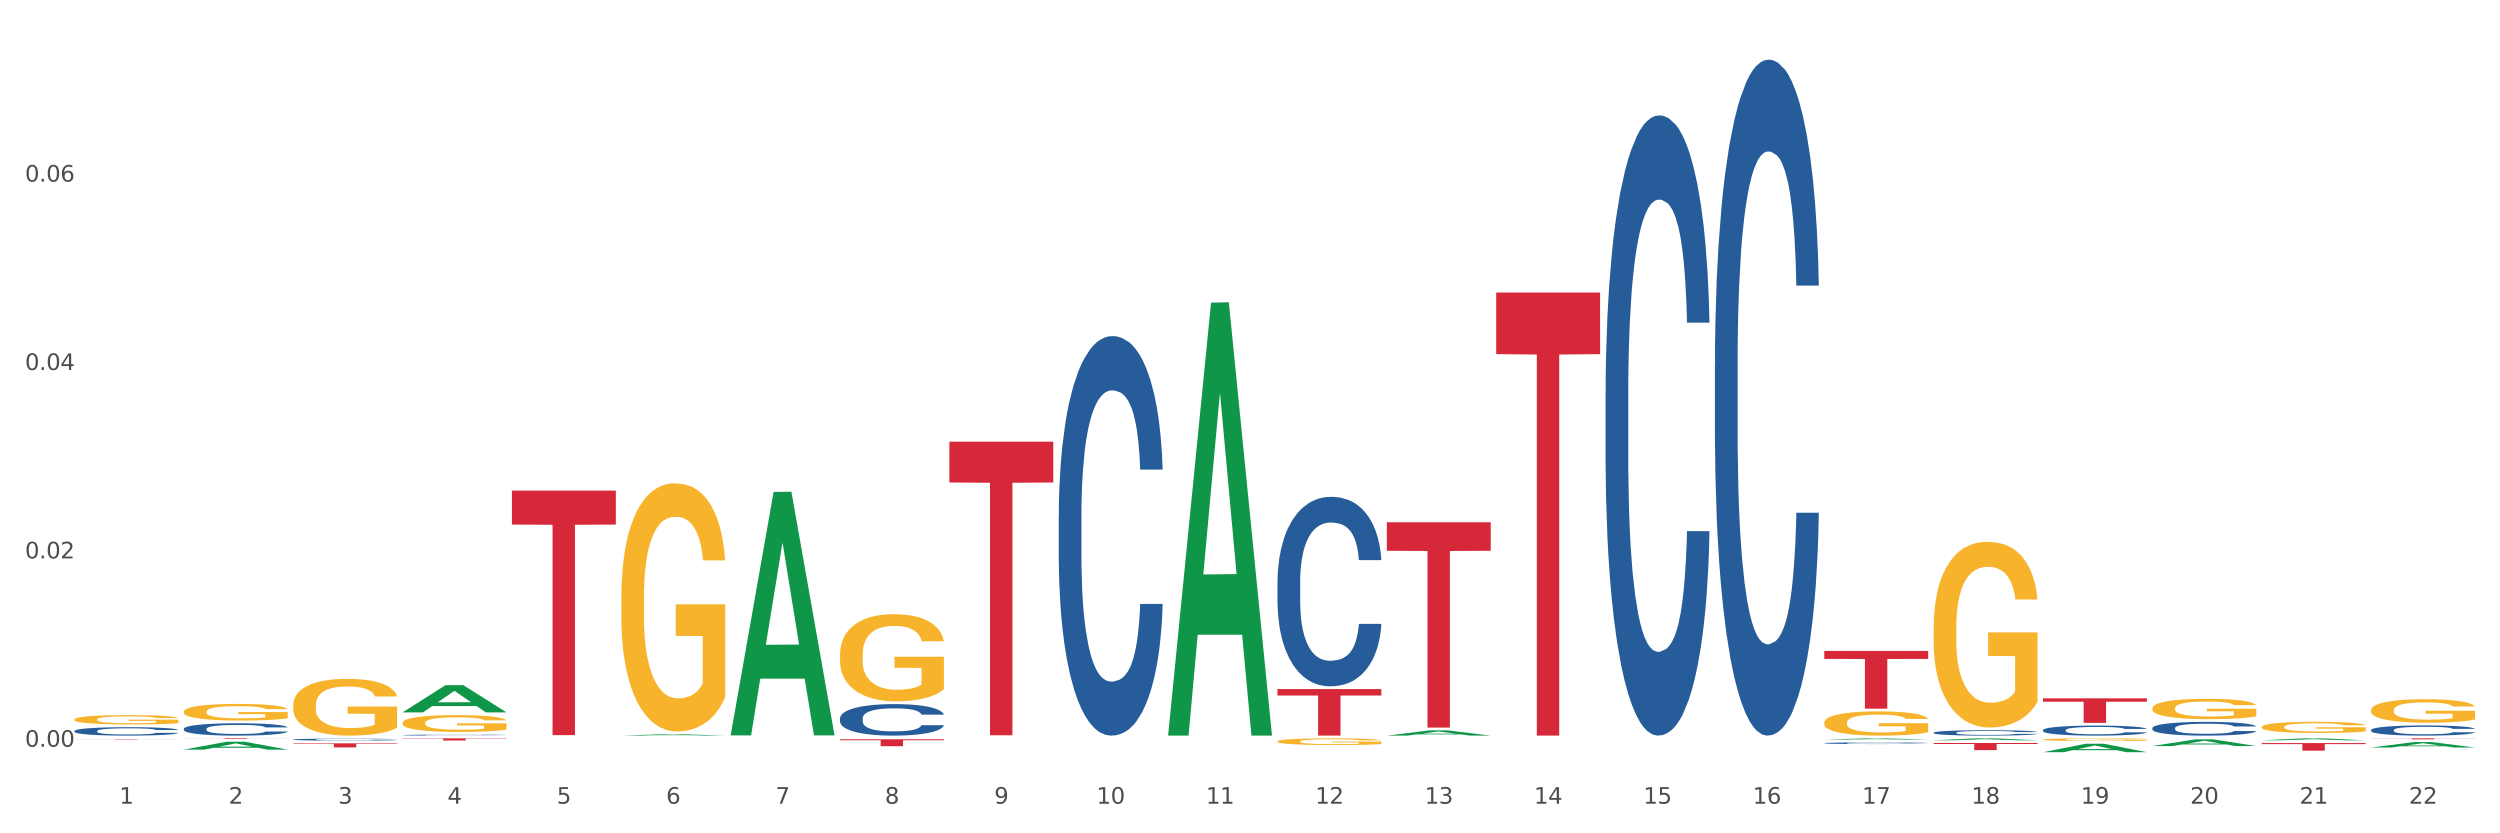 <?xml version="1.0" encoding="utf-8" standalone="no"?>
<!DOCTYPE svg PUBLIC "-//W3C//DTD SVG 1.1//EN"
  "http://www.w3.org/Graphics/SVG/1.1/DTD/svg11.dtd">
<svg xmlns:xlink="http://www.w3.org/1999/xlink" width="1080pt" height="360pt" viewBox="0 0 1080 360" xmlns="http://www.w3.org/2000/svg" version="1.1">
 <rect x="0" y="0" width="1080" height="360" fill="#333333" stroke="none"/>
 <defs>
  <style type="text/css">*{stroke-linejoin: round; stroke-linecap: butt}</style>
 </defs>
 <g id="figure_1">
  <g id="patch_1">
   <path d="M 0 360 
L 1080 360 
L 1080 0 
L 0 0 
z
" style="fill: #ffffff; stroke: #ffffff; stroke-linejoin: miter"/>
  </g>
  <g id="axes_1">
   <g id="matplotlib.axis_1">
    <g id="xtick_1">
     <g id="text_1">
      <!-- 1 -->
      <g style="fill: #4d4d4d" transform="translate(51.562 347.204) scale(0.096 -0.096)">
       <defs>
        <path id="DejaVuSans-31" d="M 794 531 
L 1825 531 
L 1825 4091 
L 703 3866 
L 703 4441 
L 1819 4666 
L 2450 4666 
L 2450 531 
L 3481 531 
L 3481 0 
L 794 0 
L 794 531 
z
" transform="scale(0.016)"/>
       </defs>
       <use xlink:href="#DejaVuSans-31"/>
      </g>
     </g>
    </g>
    <g id="xtick_2">
     <g id="text_2">
      <!-- 2 -->
      <g style="fill: #4d4d4d" transform="translate(98.807 347.204) scale(0.096 -0.096)">
       <defs>
        <path id="DejaVuSans-32" d="M 1228 531 
L 3431 531 
L 3431 0 
L 469 0 
L 469 531 
Q 828 903 1448 1529 
Q 2069 2156 2228 2338 
Q 2531 2678 2651 2914 
Q 2772 3150 2772 3378 
Q 2772 3750 2511 3984 
Q 2250 4219 1831 4219 
Q 1534 4219 1204 4116 
Q 875 4013 500 3803 
L 500 4441 
Q 881 4594 1212 4672 
Q 1544 4750 1819 4750 
Q 2544 4750 2975 4387 
Q 3406 4025 3406 3419 
Q 3406 3131 3298 2873 
Q 3191 2616 2906 2266 
Q 2828 2175 2409 1742 
Q 1991 1309 1228 531 
z
" transform="scale(0.016)"/>
       </defs>
       <use xlink:href="#DejaVuSans-32"/>
      </g>
     </g>
    </g>
    <g id="xtick_3">
     <g id="text_3">
      <!-- 3 -->
      <g style="fill: #4d4d4d" transform="translate(146.052 347.204) scale(0.096 -0.096)">
       <defs>
        <path id="DejaVuSans-33" d="M 2597 2516 
Q 3050 2419 3304 2112 
Q 3559 1806 3559 1356 
Q 3559 666 3084 287 
Q 2609 -91 1734 -91 
Q 1441 -91 1130 -33 
Q 819 25 488 141 
L 488 750 
Q 750 597 1062 519 
Q 1375 441 1716 441 
Q 2309 441 2620 675 
Q 2931 909 2931 1356 
Q 2931 1769 2642 2001 
Q 2353 2234 1838 2234 
L 1294 2234 
L 1294 2753 
L 1863 2753 
Q 2328 2753 2575 2939 
Q 2822 3125 2822 3475 
Q 2822 3834 2567 4026 
Q 2313 4219 1838 4219 
Q 1578 4219 1281 4162 
Q 984 4106 628 3988 
L 628 4550 
Q 988 4650 1302 4700 
Q 1616 4750 1894 4750 
Q 2613 4750 3031 4423 
Q 3450 4097 3450 3541 
Q 3450 3153 3228 2886 
Q 3006 2619 2597 2516 
z
" transform="scale(0.016)"/>
       </defs>
       <use xlink:href="#DejaVuSans-33"/>
      </g>
     </g>
    </g>
    <g id="xtick_4">
     <g id="text_4">
      <!-- 4 -->
      <g style="fill: #4d4d4d" transform="translate(193.297 347.204) scale(0.096 -0.096)">
       <defs>
        <path id="DejaVuSans-34" d="M 2419 4116 
L 825 1625 
L 2419 1625 
L 2419 4116 
z
M 2253 4666 
L 3047 4666 
L 3047 1625 
L 3713 1625 
L 3713 1100 
L 3047 1100 
L 3047 0 
L 2419 0 
L 2419 1100 
L 313 1100 
L 313 1709 
L 2253 4666 
z
" transform="scale(0.016)"/>
       </defs>
       <use xlink:href="#DejaVuSans-34"/>
      </g>
     </g>
    </g>
    <g id="xtick_5">
     <g id="text_5">
      <!-- 5 -->
      <g style="fill: #4d4d4d" transform="translate(240.542 347.204) scale(0.096 -0.096)">
       <defs>
        <path id="DejaVuSans-35" d="M 691 4666 
L 3169 4666 
L 3169 4134 
L 1269 4134 
L 1269 2991 
Q 1406 3038 1543 3061 
Q 1681 3084 1819 3084 
Q 2600 3084 3056 2656 
Q 3513 2228 3513 1497 
Q 3513 744 3044 326 
Q 2575 -91 1722 -91 
Q 1428 -91 1123 -41 
Q 819 9 494 109 
L 494 744 
Q 775 591 1075 516 
Q 1375 441 1709 441 
Q 2250 441 2565 725 
Q 2881 1009 2881 1497 
Q 2881 1984 2565 2268 
Q 2250 2553 1709 2553 
Q 1456 2553 1204 2497 
Q 953 2441 691 2322 
L 691 4666 
z
" transform="scale(0.016)"/>
       </defs>
       <use xlink:href="#DejaVuSans-35"/>
      </g>
     </g>
    </g>
    <g id="xtick_6">
     <g id="text_6">
      <!-- 6 -->
      <g style="fill: #4d4d4d" transform="translate(287.787 347.204) scale(0.096 -0.096)">
       <defs>
        <path id="DejaVuSans-36" d="M 2113 2584 
Q 1688 2584 1439 2293 
Q 1191 2003 1191 1497 
Q 1191 994 1439 701 
Q 1688 409 2113 409 
Q 2538 409 2786 701 
Q 3034 994 3034 1497 
Q 3034 2003 2786 2293 
Q 2538 2584 2113 2584 
z
M 3366 4563 
L 3366 3988 
Q 3128 4100 2886 4159 
Q 2644 4219 2406 4219 
Q 1781 4219 1451 3797 
Q 1122 3375 1075 2522 
Q 1259 2794 1537 2939 
Q 1816 3084 2150 3084 
Q 2853 3084 3261 2657 
Q 3669 2231 3669 1497 
Q 3669 778 3244 343 
Q 2819 -91 2113 -91 
Q 1303 -91 875 529 
Q 447 1150 447 2328 
Q 447 3434 972 4092 
Q 1497 4750 2381 4750 
Q 2619 4750 2861 4703 
Q 3103 4656 3366 4563 
z
" transform="scale(0.016)"/>
       </defs>
       <use xlink:href="#DejaVuSans-36"/>
      </g>
     </g>
    </g>
    <g id="xtick_7">
     <g id="text_7">
      <!-- 7 -->
      <g style="fill: #4d4d4d" transform="translate(335.032 347.204) scale(0.096 -0.096)">
       <defs>
        <path id="DejaVuSans-37" d="M 525 4666 
L 3525 4666 
L 3525 4397 
L 1831 0 
L 1172 0 
L 2766 4134 
L 525 4134 
L 525 4666 
z
" transform="scale(0.016)"/>
       </defs>
       <use xlink:href="#DejaVuSans-37"/>
      </g>
     </g>
    </g>
    <g id="xtick_8">
     <g id="text_8">
      <!-- 8 -->
      <g style="fill: #4d4d4d" transform="translate(382.276 347.204) scale(0.096 -0.096)">
       <defs>
        <path id="DejaVuSans-38" d="M 2034 2216 
Q 1584 2216 1326 1975 
Q 1069 1734 1069 1313 
Q 1069 891 1326 650 
Q 1584 409 2034 409 
Q 2484 409 2743 651 
Q 3003 894 3003 1313 
Q 3003 1734 2745 1975 
Q 2488 2216 2034 2216 
z
M 1403 2484 
Q 997 2584 770 2862 
Q 544 3141 544 3541 
Q 544 4100 942 4425 
Q 1341 4750 2034 4750 
Q 2731 4750 3128 4425 
Q 3525 4100 3525 3541 
Q 3525 3141 3298 2862 
Q 3072 2584 2669 2484 
Q 3125 2378 3379 2068 
Q 3634 1759 3634 1313 
Q 3634 634 3220 271 
Q 2806 -91 2034 -91 
Q 1263 -91 848 271 
Q 434 634 434 1313 
Q 434 1759 690 2068 
Q 947 2378 1403 2484 
z
M 1172 3481 
Q 1172 3119 1398 2916 
Q 1625 2713 2034 2713 
Q 2441 2713 2670 2916 
Q 2900 3119 2900 3481 
Q 2900 3844 2670 4047 
Q 2441 4250 2034 4250 
Q 1625 4250 1398 4047 
Q 1172 3844 1172 3481 
z
" transform="scale(0.016)"/>
       </defs>
       <use xlink:href="#DejaVuSans-38"/>
      </g>
     </g>
    </g>
    <g id="xtick_9">
     <g id="text_9">
      <!-- 9 -->
      <g style="fill: #4d4d4d" transform="translate(429.521 347.204) scale(0.096 -0.096)">
       <defs>
        <path id="DejaVuSans-39" d="M 703 97 
L 703 672 
Q 941 559 1184 500 
Q 1428 441 1663 441 
Q 2288 441 2617 861 
Q 2947 1281 2994 2138 
Q 2813 1869 2534 1725 
Q 2256 1581 1919 1581 
Q 1219 1581 811 2004 
Q 403 2428 403 3163 
Q 403 3881 828 4315 
Q 1253 4750 1959 4750 
Q 2769 4750 3195 4129 
Q 3622 3509 3622 2328 
Q 3622 1225 3098 567 
Q 2575 -91 1691 -91 
Q 1453 -91 1209 -44 
Q 966 3 703 97 
z
M 1959 2075 
Q 2384 2075 2632 2365 
Q 2881 2656 2881 3163 
Q 2881 3666 2632 3958 
Q 2384 4250 1959 4250 
Q 1534 4250 1286 3958 
Q 1038 3666 1038 3163 
Q 1038 2656 1286 2365 
Q 1534 2075 1959 2075 
z
" transform="scale(0.016)"/>
       </defs>
       <use xlink:href="#DejaVuSans-39"/>
      </g>
     </g>
    </g>
    <g id="xtick_10">
     <g id="text_10">
      <!-- 10 -->
      <g style="fill: #4d4d4d" transform="translate(473.712 347.204) scale(0.096 -0.096)">
       <defs>
        <path id="DejaVuSans-30" d="M 2034 4250 
Q 1547 4250 1301 3770 
Q 1056 3291 1056 2328 
Q 1056 1369 1301 889 
Q 1547 409 2034 409 
Q 2525 409 2770 889 
Q 3016 1369 3016 2328 
Q 3016 3291 2770 3770 
Q 2525 4250 2034 4250 
z
M 2034 4750 
Q 2819 4750 3233 4129 
Q 3647 3509 3647 2328 
Q 3647 1150 3233 529 
Q 2819 -91 2034 -91 
Q 1250 -91 836 529 
Q 422 1150 422 2328 
Q 422 3509 836 4129 
Q 1250 4750 2034 4750 
z
" transform="scale(0.016)"/>
       </defs>
       <use xlink:href="#DejaVuSans-31"/>
       <use xlink:href="#DejaVuSans-30" transform="translate(63.623 0)"/>
      </g>
     </g>
    </g>
    <g id="xtick_11">
     <g id="text_11">
      <!-- 11 -->
      <g style="fill: #4d4d4d" transform="translate(520.957 347.204) scale(0.096 -0.096)">
       <use xlink:href="#DejaVuSans-31"/>
       <use xlink:href="#DejaVuSans-31" transform="translate(63.623 0)"/>
      </g>
     </g>
    </g>
    <g id="xtick_12">
     <g id="text_12">
      <!-- 12 -->
      <g style="fill: #4d4d4d" transform="translate(568.202 347.204) scale(0.096 -0.096)">
       <use xlink:href="#DejaVuSans-31"/>
       <use xlink:href="#DejaVuSans-32" transform="translate(63.623 0)"/>
      </g>
     </g>
    </g>
    <g id="xtick_13">
     <g id="text_13">
      <!-- 13 -->
      <g style="fill: #4d4d4d" transform="translate(615.447 347.204) scale(0.096 -0.096)">
       <use xlink:href="#DejaVuSans-31"/>
       <use xlink:href="#DejaVuSans-33" transform="translate(63.623 0)"/>
      </g>
     </g>
    </g>
    <g id="xtick_14">
     <g id="text_14">
      <!-- 14 -->
      <g style="fill: #4d4d4d" transform="translate(662.692 347.204) scale(0.096 -0.096)">
       <use xlink:href="#DejaVuSans-31"/>
       <use xlink:href="#DejaVuSans-34" transform="translate(63.623 0)"/>
      </g>
     </g>
    </g>
    <g id="xtick_15">
     <g id="text_15">
      <!-- 15 -->
      <g style="fill: #4d4d4d" transform="translate(709.937 347.204) scale(0.096 -0.096)">
       <use xlink:href="#DejaVuSans-31"/>
       <use xlink:href="#DejaVuSans-35" transform="translate(63.623 0)"/>
      </g>
     </g>
    </g>
    <g id="xtick_16">
     <g id="text_16">
      <!-- 16 -->
      <g style="fill: #4d4d4d" transform="translate(757.181 347.204) scale(0.096 -0.096)">
       <use xlink:href="#DejaVuSans-31"/>
       <use xlink:href="#DejaVuSans-36" transform="translate(63.623 0)"/>
      </g>
     </g>
    </g>
    <g id="xtick_17">
     <g id="text_17">
      <!-- 17 -->
      <g style="fill: #4d4d4d" transform="translate(804.426 347.204) scale(0.096 -0.096)">
       <use xlink:href="#DejaVuSans-31"/>
       <use xlink:href="#DejaVuSans-37" transform="translate(63.623 0)"/>
      </g>
     </g>
    </g>
    <g id="xtick_18">
     <g id="text_18">
      <!-- 18 -->
      <g style="fill: #4d4d4d" transform="translate(851.671 347.204) scale(0.096 -0.096)">
       <use xlink:href="#DejaVuSans-31"/>
       <use xlink:href="#DejaVuSans-38" transform="translate(63.623 0)"/>
      </g>
     </g>
    </g>
    <g id="xtick_19">
     <g id="text_19">
      <!-- 19 -->
      <g style="fill: #4d4d4d" transform="translate(898.916 347.204) scale(0.096 -0.096)">
       <use xlink:href="#DejaVuSans-31"/>
       <use xlink:href="#DejaVuSans-39" transform="translate(63.623 0)"/>
      </g>
     </g>
    </g>
    <g id="xtick_20">
     <g id="text_20">
      <!-- 20 -->
      <g style="fill: #4d4d4d" transform="translate(946.161 347.204) scale(0.096 -0.096)">
       <use xlink:href="#DejaVuSans-32"/>
       <use xlink:href="#DejaVuSans-30" transform="translate(63.623 0)"/>
      </g>
     </g>
    </g>
    <g id="xtick_21">
     <g id="text_21">
      <!-- 21 -->
      <g style="fill: #4d4d4d" transform="translate(993.406 347.204) scale(0.096 -0.096)">
       <use xlink:href="#DejaVuSans-32"/>
       <use xlink:href="#DejaVuSans-31" transform="translate(63.623 0)"/>
      </g>
     </g>
    </g>
    <g id="xtick_22">
     <g id="text_22">
      <!-- 22 -->
      <g style="fill: #4d4d4d" transform="translate(1040.651 347.204) scale(0.096 -0.096)">
       <use xlink:href="#DejaVuSans-32"/>
       <use xlink:href="#DejaVuSans-32" transform="translate(63.623 0)"/>
      </g>
     </g>
    </g>
    <g id="xtick_23"/>
    <g id="xtick_24"/>
    <g id="xtick_25"/>
    <g id="xtick_26"/>
    <g id="xtick_27"/>
    <g id="xtick_28"/>
    <g id="xtick_29"/>
    <g id="xtick_30"/>
    <g id="xtick_31"/>
    <g id="xtick_32"/>
    <g id="xtick_33"/>
    <g id="xtick_34"/>
    <g id="xtick_35"/>
    <g id="xtick_36"/>
    <g id="xtick_37"/>
    <g id="xtick_38"/>
    <g id="xtick_39"/>
    <g id="xtick_40"/>
    <g id="xtick_41"/>
    <g id="xtick_42"/>
    <g id="xtick_43"/>
   </g>
   <g id="matplotlib.axis_2">
    <g id="ytick_1">
     <g id="text_23">
      <!-- 0.00 -->
      <g style="fill: #4d4d4d" transform="translate(10.8 322.607) scale(0.096 -0.096)">
       <defs>
        <path id="DejaVuSans-2e" d="M 684 794 
L 1344 794 
L 1344 0 
L 684 0 
L 684 794 
z
" transform="scale(0.016)"/>
       </defs>
       <use xlink:href="#DejaVuSans-30"/>
       <use xlink:href="#DejaVuSans-2e" transform="translate(63.623 0)"/>
       <use xlink:href="#DejaVuSans-30" transform="translate(95.41 0)"/>
       <use xlink:href="#DejaVuSans-30" transform="translate(159.033 0)"/>
      </g>
     </g>
    </g>
    <g id="ytick_2">
     <g id="text_24">
      <!-- 0.02 -->
      <g style="fill: #4d4d4d" transform="translate(10.8 241.224) scale(0.096 -0.096)">
       <use xlink:href="#DejaVuSans-30"/>
       <use xlink:href="#DejaVuSans-2e" transform="translate(63.623 0)"/>
       <use xlink:href="#DejaVuSans-30" transform="translate(95.41 0)"/>
       <use xlink:href="#DejaVuSans-32" transform="translate(159.033 0)"/>
      </g>
     </g>
    </g>
    <g id="ytick_3">
     <g id="text_25">
      <!-- 0.04 -->
      <g style="fill: #4d4d4d" transform="translate(10.8 159.841) scale(0.096 -0.096)">
       <use xlink:href="#DejaVuSans-30"/>
       <use xlink:href="#DejaVuSans-2e" transform="translate(63.623 0)"/>
       <use xlink:href="#DejaVuSans-30" transform="translate(95.41 0)"/>
       <use xlink:href="#DejaVuSans-34" transform="translate(159.033 0)"/>
      </g>
     </g>
    </g>
    <g id="ytick_4">
     <g id="text_26">
      <!-- 0.06 -->
      <g style="fill: #4d4d4d" transform="translate(10.8 78.457) scale(0.096 -0.096)">
       <use xlink:href="#DejaVuSans-30"/>
       <use xlink:href="#DejaVuSans-2e" transform="translate(63.623 0)"/>
       <use xlink:href="#DejaVuSans-30" transform="translate(95.41 0)"/>
       <use xlink:href="#DejaVuSans-36" transform="translate(159.033 0)"/>
      </g>
     </g>
    </g>
    <g id="ytick_5"/>
    <g id="ytick_6"/>
    <g id="ytick_7"/>
    <g id="ytick_8"/>
   </g>
   <g id="PolyCollection_1">
    <path d="M 79.42 323.839 
L 79.466 323.836 
L 97.974 320.421 
L 105.655 320.418 
L 124.303 323.845 
L 115.419 323.845 
L 111.393 323.047 
L 92.283 323.047 
L 92.144 323.06 
L 88.258 323.845 
L 79.42 323.845 
L 79.42 323.839 
L 94.689 322.571 
L 108.987 322.568 
L 101.907 321.148 
L 101.815 321.142 
L 101.722 321.152 
L 94.643 322.568 
L 94.689 322.571 
L 79.42 323.839 
z
" clip-path="url(#p0e5ec4546d)" style="fill: #109648"/>
    <path d="M 126.665 321.117 
L 171.547 321.117 
L 171.547 321.361 
L 153.892 321.363 
L 153.892 322.875 
L 144.214 322.875 
L 144.214 321.363 
L 126.665 321.361 
L 126.665 321.118 
L 126.665 321.117 
z
" clip-path="url(#p0e5ec4546d)" style="fill: #d62839"/>
    <path d="M 173.91 318.959 
L 218.792 318.959 
L 218.792 319.093 
L 201.137 319.094 
L 201.137 319.919 
L 191.459 319.919 
L 191.459 319.094 
L 173.91 319.093 
L 173.91 318.96 
L 173.91 318.959 
z
" clip-path="url(#p0e5ec4546d)" style="fill: #d62839"/>
    <path d="M 221.154 211.93 
L 266.037 211.93 
L 266.037 226.61 
L 248.382 226.709 
L 248.382 317.564 
L 238.703 317.564 
L 238.703 226.709 
L 221.154 226.61 
L 221.154 212.029 
L 221.154 211.93 
z
" clip-path="url(#p0e5ec4546d)" style="fill: #d62839"/>
    <path d="M 362.889 319.366 
L 407.772 319.366 
L 407.772 319.782 
L 390.117 319.784 
L 390.117 322.354 
L 380.438 322.354 
L 380.438 319.784 
L 362.889 319.782 
L 362.889 319.369 
L 362.889 319.366 
z
" clip-path="url(#p0e5ec4546d)" style="fill: #d62839"/>
    <path d="M 410.134 190.812 
L 455.017 190.812 
L 455.017 208.436 
L 437.361 208.555 
L 437.361 317.633 
L 427.683 317.633 
L 427.683 208.555 
L 410.134 208.436 
L 410.134 190.931 
L 410.134 190.812 
z
" clip-path="url(#p0e5ec4546d)" style="fill: #d62839"/>
    <path d="M 551.869 297.667 
L 596.751 297.667 
L 596.751 300.463 
L 579.096 300.482 
L 579.096 317.787 
L 569.418 317.787 
L 569.418 300.482 
L 551.869 300.463 
L 551.869 297.686 
L 551.869 297.667 
z
" clip-path="url(#p0e5ec4546d)" style="fill: #d62839"/>
    <path d="M 599.113 225.613 
L 643.996 225.613 
L 643.996 237.942 
L 626.341 238.025 
L 626.341 314.335 
L 616.662 314.335 
L 616.662 238.025 
L 599.113 237.942 
L 599.113 225.696 
L 599.113 225.613 
z
" clip-path="url(#p0e5ec4546d)" style="fill: #d62839"/>
    <path d="M 646.358 126.381 
L 691.241 126.381 
L 691.241 152.98 
L 673.586 153.16 
L 673.586 317.787 
L 663.907 317.787 
L 663.907 153.16 
L 646.358 152.98 
L 646.358 126.561 
L 646.358 126.381 
z
" clip-path="url(#p0e5ec4546d)" style="fill: #d62839"/>
    <path d="M 835.338 320.984 
L 880.221 320.984 
L 880.221 321.41 
L 862.565 321.412 
L 862.565 324.049 
L 852.887 324.049 
L 852.887 321.412 
L 835.338 321.41 
L 835.338 320.986 
L 835.338 320.984 
z
" clip-path="url(#p0e5ec4546d)" style="fill: #d62839"/>
    <path d="M 882.583 301.674 
L 927.465 301.674 
L 927.465 303.149 
L 909.81 303.159 
L 909.81 312.287 
L 900.132 312.287 
L 900.132 303.159 
L 882.583 303.149 
L 882.583 301.684 
L 882.583 301.674 
z
" clip-path="url(#p0e5ec4546d)" style="fill: #d62839"/>
    <path d="M 977.072 320.998 
L 1021.955 320.998 
L 1021.955 321.457 
L 1004.3 321.46 
L 1004.3 324.298 
L 994.621 324.298 
L 994.621 321.46 
L 977.072 321.457 
L 977.072 321.001 
L 977.072 320.998 
z
" clip-path="url(#p0e5ec4546d)" style="fill: #d62839"/>
    <path d="M 1024.317 318.959 
L 1069.2 318.959 
L 1069.2 319.02 
L 1051.545 319.021 
L 1051.545 319.399 
L 1041.866 319.399 
L 1041.866 319.021 
L 1024.317 319.02 
L 1024.317 318.96 
L 1024.317 318.959 
z
" clip-path="url(#p0e5ec4546d)" style="fill: #d62839"/>
    <path d="M 32.175 310.805 
L 32.228 310.801 
L 32.228 310.669 
L 32.334 310.555 
L 32.864 310.279 
L 33.659 310.051 
L 34.242 309.929 
L 34.825 309.83 
L 35.513 309.73 
L 36.361 309.627 
L 37.898 309.477 
L 38.852 309.399 
L 40.018 309.318 
L 42.137 309.201 
L 43.674 309.134 
L 45.264 309.079 
L 47.86 309.013 
L 49.556 308.984 
L 51.357 308.962 
L 53.53 308.947 
L 55.173 308.943 
L 58.776 308.954 
L 61.849 308.987 
L 63.333 309.013 
L 65.241 309.057 
L 66.248 309.087 
L 67.89 309.145 
L 69.586 309.223 
L 70.752 309.289 
L 72.5 309.414 
L 73.825 309.539 
L 75.044 309.694 
L 75.68 309.8 
L 76.157 309.9 
L 76.581 310.014 
L 77.005 310.194 
L 67.466 310.194 
L 67.095 310.065 
L 66.513 309.944 
L 65.665 309.826 
L 64.923 309.753 
L 63.651 309.661 
L 62.485 309.602 
L 61.267 309.558 
L 59.783 309.521 
L 58.617 309.502 
L 56.974 309.488 
L 53.742 309.491 
L 51.569 309.521 
L 50.086 309.558 
L 49.132 309.591 
L 48.284 309.627 
L 47.33 309.679 
L 46.217 309.756 
L 45.423 309.826 
L 44.628 309.914 
L 43.992 310.003 
L 43.409 310.106 
L 42.932 310.216 
L 42.561 310.33 
L 42.243 310.47 
L 41.978 310.702 
L 41.978 311.206 
L 42.084 311.32 
L 42.349 311.471 
L 42.667 311.585 
L 43.197 311.721 
L 43.674 311.813 
L 44.575 311.945 
L 45.581 312.056 
L 46.376 312.126 
L 47.171 312.185 
L 48.549 312.266 
L 50.086 312.332 
L 51.41 312.372 
L 53.212 312.409 
L 54.431 312.424 
L 55.491 312.431 
L 58.087 312.431 
L 59.942 312.42 
L 62.008 312.394 
L 63.598 312.361 
L 64.923 312.321 
L 66.407 312.255 
L 67.36 312.192 
L 67.36 311.423 
L 55.703 311.419 
L 55.703 310.908 
L 77.058 310.908 
L 77.058 312.409 
L 76.157 312.486 
L 75.15 312.556 
L 74.09 312.619 
L 72.5 312.696 
L 70.593 312.77 
L 68.897 312.821 
L 67.095 312.865 
L 64.976 312.906 
L 62.22 312.943 
L 60.525 312.957 
L 58.405 312.968 
L 55.915 312.972 
L 53.742 312.965 
L 51.622 312.946 
L 49.397 312.913 
L 47.224 312.865 
L 45.581 312.818 
L 43.939 312.759 
L 42.19 312.681 
L 40.812 312.608 
L 39.753 312.542 
L 38.587 312.457 
L 37.315 312.347 
L 36.361 312.247 
L 35.513 312.144 
L 34.613 312.012 
L 33.977 311.898 
L 33.341 311.754 
L 32.97 311.647 
L 32.546 311.482 
L 32.228 311.25 
L 32.175 310.805 
z
" clip-path="url(#p0e5ec4546d)" style="fill: #f7b32b"/>
    <path d="M 1024.317 315.368 
L 1024.37 315.364 
L 1024.37 315.251 
L 1024.53 315.099 
L 1025.113 314.818 
L 1025.856 314.605 
L 1027.129 314.357 
L 1027.819 314.252 
L 1028.721 314.136 
L 1030.578 313.948 
L 1032.7 313.787 
L 1034.185 313.699 
L 1035.299 313.643 
L 1037.793 313.542 
L 1039.225 313.498 
L 1040.711 313.462 
L 1041.984 313.438 
L 1044.106 313.41 
L 1045.804 313.398 
L 1047.767 313.394 
L 1049.411 313.398 
L 1051.586 313.414 
L 1054.77 313.462 
L 1055.99 313.49 
L 1057.634 313.538 
L 1059.332 313.603 
L 1060.712 313.667 
L 1062.303 313.759 
L 1063.948 313.879 
L 1065.539 314.032 
L 1066.653 314.172 
L 1067.555 314.321 
L 1068.351 314.501 
L 1068.935 314.698 
L 1069.2 314.862 
L 1059.491 314.862 
L 1059.226 314.714 
L 1058.696 314.553 
L 1058.165 314.445 
L 1057.581 314.357 
L 1056.68 314.256 
L 1055.884 314.192 
L 1054.557 314.116 
L 1053.337 314.068 
L 1052.329 314.04 
L 1051.109 314.016 
L 1048.509 313.992 
L 1046.653 313.992 
L 1045.485 314 
L 1044.053 314.02 
L 1042.833 314.048 
L 1041.4 314.096 
L 1040.286 314.148 
L 1039.172 314.216 
L 1038.536 314.264 
L 1037.581 314.353 
L 1036.944 314.425 
L 1036.095 314.549 
L 1035.618 314.638 
L 1034.769 314.866 
L 1034.397 315.035 
L 1034.238 315.151 
L 1034.132 315.279 
L 1034.132 315.905 
L 1034.45 316.186 
L 1034.716 316.306 
L 1035.14 316.443 
L 1035.936 316.619 
L 1037.103 316.792 
L 1038.323 316.916 
L 1039.331 316.992 
L 1040.286 317.048 
L 1041.241 317.093 
L 1042.408 317.133 
L 1043.363 317.157 
L 1044.796 317.181 
L 1046.493 317.193 
L 1047.82 317.193 
L 1050.525 317.173 
L 1051.746 317.153 
L 1052.913 317.125 
L 1054.186 317.081 
L 1055.194 317.032 
L 1055.778 316.996 
L 1056.733 316.92 
L 1057.475 316.84 
L 1058.112 316.748 
L 1058.536 316.667 
L 1059.014 316.547 
L 1059.385 316.411 
L 1059.491 316.338 
L 1069.2 316.338 
L 1068.988 316.483 
L 1068.616 316.623 
L 1067.874 316.812 
L 1067.29 316.92 
L 1066.388 317.052 
L 1065.433 317.165 
L 1064.107 317.289 
L 1062.887 317.381 
L 1061.613 317.462 
L 1060.234 317.534 
L 1057.741 317.634 
L 1056.839 317.662 
L 1054.929 317.71 
L 1053.443 317.738 
L 1051.268 317.766 
L 1049.04 317.783 
L 1046.706 317.787 
L 1044.637 317.779 
L 1042.355 317.754 
L 1040.923 317.73 
L 1039.331 317.694 
L 1037.474 317.638 
L 1035.724 317.57 
L 1034.079 317.49 
L 1032.541 317.397 
L 1031.108 317.293 
L 1029.251 317.121 
L 1027.872 316.952 
L 1026.864 316.796 
L 1026.174 316.663 
L 1025.485 316.495 
L 1025.113 316.379 
L 1024.53 316.098 
L 1024.317 315.837 
L 1024.317 315.368 
z
" clip-path="url(#p0e5ec4546d)" style="fill: #255c99"/>
    <path d="M 929.828 314.519 
L 929.881 314.513 
L 929.881 314.362 
L 930.04 314.156 
L 930.623 313.776 
L 931.366 313.489 
L 932.639 313.153 
L 933.329 313.012 
L 934.231 312.855 
L 936.088 312.601 
L 938.21 312.384 
L 939.695 312.265 
L 940.81 312.189 
L 943.303 312.053 
L 944.735 311.994 
L 946.221 311.945 
L 947.494 311.912 
L 949.616 311.874 
L 951.314 311.858 
L 953.277 311.853 
L 954.922 311.858 
L 957.097 311.88 
L 960.28 311.945 
L 961.5 311.983 
L 963.145 312.048 
L 964.842 312.135 
L 966.222 312.221 
L 967.813 312.346 
L 969.458 312.508 
L 971.05 312.714 
L 972.164 312.904 
L 973.066 313.105 
L 973.861 313.348 
L 974.445 313.614 
L 974.71 313.836 
L 965.002 313.836 
L 964.736 313.636 
L 964.206 313.419 
L 963.675 313.273 
L 963.092 313.153 
L 962.19 313.018 
L 961.394 312.931 
L 960.068 312.828 
L 958.847 312.763 
L 957.839 312.725 
L 956.619 312.693 
L 954.02 312.66 
L 952.163 312.66 
L 950.996 312.671 
L 949.563 312.698 
L 948.343 312.736 
L 946.911 312.801 
L 945.796 312.871 
L 944.682 312.964 
L 944.046 313.029 
L 943.091 313.148 
L 942.454 313.245 
L 941.605 313.413 
L 941.128 313.533 
L 940.279 313.841 
L 939.908 314.069 
L 939.748 314.226 
L 939.642 314.4 
L 939.642 315.245 
L 939.961 315.624 
L 940.226 315.787 
L 940.65 315.971 
L 941.446 316.21 
L 942.613 316.443 
L 943.834 316.611 
L 944.842 316.714 
L 945.796 316.789 
L 946.751 316.849 
L 947.919 316.903 
L 948.874 316.936 
L 950.306 316.968 
L 952.004 316.985 
L 953.33 316.985 
L 956.036 316.957 
L 957.256 316.93 
L 958.423 316.892 
L 959.696 316.833 
L 960.704 316.768 
L 961.288 316.719 
L 962.243 316.616 
L 962.986 316.508 
L 963.622 316.383 
L 964.047 316.275 
L 964.524 316.112 
L 964.895 315.928 
L 965.002 315.83 
L 974.71 315.83 
L 974.498 316.025 
L 974.127 316.215 
L 973.384 316.47 
L 972.8 316.616 
L 971.898 316.795 
L 970.944 316.947 
L 969.617 317.115 
L 968.397 317.239 
L 967.124 317.348 
L 965.744 317.445 
L 963.251 317.581 
L 962.349 317.619 
L 960.439 317.684 
L 958.954 317.722 
L 956.778 317.759 
L 954.55 317.781 
L 952.216 317.787 
L 950.147 317.776 
L 947.866 317.743 
L 946.433 317.711 
L 944.842 317.662 
L 942.985 317.586 
L 941.234 317.494 
L 939.589 317.386 
L 938.051 317.261 
L 936.618 317.12 
L 934.762 316.887 
L 933.382 316.659 
L 932.374 316.448 
L 931.684 316.269 
L 930.995 316.042 
L 930.623 315.884 
L 930.04 315.505 
L 929.828 315.153 
L 929.828 314.519 
z
" clip-path="url(#p0e5ec4546d)" style="fill: #255c99"/>
    <path d="M 882.583 315.404 
L 882.636 315.4 
L 882.636 315.289 
L 882.795 315.139 
L 883.379 314.863 
L 884.121 314.653 
L 885.395 314.408 
L 886.084 314.306 
L 886.986 314.191 
L 888.843 314.005 
L 890.965 313.847 
L 892.451 313.76 
L 893.565 313.705 
L 896.058 313.606 
L 897.491 313.563 
L 898.976 313.527 
L 900.249 313.503 
L 902.371 313.476 
L 904.069 313.464 
L 906.032 313.46 
L 907.677 313.464 
L 909.852 313.48 
L 913.035 313.527 
L 914.255 313.555 
L 915.9 313.602 
L 917.598 313.665 
L 918.977 313.729 
L 920.569 313.82 
L 922.213 313.938 
L 923.805 314.088 
L 924.919 314.227 
L 925.821 314.373 
L 926.617 314.551 
L 927.2 314.744 
L 927.465 314.906 
L 917.757 314.906 
L 917.491 314.76 
L 916.961 314.602 
L 916.43 314.495 
L 915.847 314.408 
L 914.945 314.31 
L 914.149 314.246 
L 912.823 314.171 
L 911.603 314.124 
L 910.595 314.096 
L 909.374 314.072 
L 906.775 314.049 
L 904.918 314.049 
L 903.751 314.057 
L 902.318 314.076 
L 901.098 314.104 
L 899.666 314.151 
L 898.552 314.203 
L 897.438 314.27 
L 896.801 314.317 
L 895.846 314.404 
L 895.209 314.475 
L 894.36 314.598 
L 893.883 314.685 
L 893.034 314.91 
L 892.663 315.076 
L 892.504 315.191 
L 892.398 315.317 
L 892.398 315.933 
L 892.716 316.21 
L 892.981 316.329 
L 893.406 316.463 
L 894.201 316.637 
L 895.368 316.807 
L 896.589 316.929 
L 897.597 317.004 
L 898.552 317.06 
L 899.507 317.103 
L 900.674 317.143 
L 901.629 317.166 
L 903.061 317.19 
L 904.759 317.202 
L 906.085 317.202 
L 908.791 317.182 
L 910.011 317.162 
L 911.178 317.135 
L 912.451 317.091 
L 913.459 317.044 
L 914.043 317.008 
L 914.998 316.933 
L 915.741 316.854 
L 916.377 316.763 
L 916.802 316.684 
L 917.279 316.566 
L 917.651 316.431 
L 917.757 316.36 
L 927.465 316.36 
L 927.253 316.502 
L 926.882 316.641 
L 926.139 316.826 
L 925.555 316.933 
L 924.654 317.063 
L 923.699 317.174 
L 922.372 317.297 
L 921.152 317.387 
L 919.879 317.467 
L 918.499 317.538 
L 916.006 317.636 
L 915.104 317.664 
L 913.194 317.711 
L 911.709 317.739 
L 909.534 317.767 
L 907.305 317.783 
L 904.971 317.787 
L 902.902 317.779 
L 900.621 317.755 
L 899.188 317.731 
L 897.597 317.696 
L 895.74 317.64 
L 893.989 317.573 
L 892.344 317.494 
L 890.806 317.403 
L 889.373 317.301 
L 887.517 317.131 
L 886.137 316.965 
L 885.129 316.811 
L 884.44 316.68 
L 883.75 316.514 
L 883.379 316.4 
L 882.795 316.123 
L 882.583 315.866 
L 882.583 315.404 
z
" clip-path="url(#p0e5ec4546d)" style="fill: #255c99"/>
    <path d="M 835.338 316.508 
L 835.391 316.506 
L 835.391 316.447 
L 835.55 316.366 
L 836.134 316.218 
L 836.876 316.105 
L 838.15 315.974 
L 838.839 315.919 
L 839.741 315.857 
L 841.598 315.758 
L 843.72 315.673 
L 845.206 315.626 
L 846.32 315.597 
L 848.813 315.544 
L 850.246 315.52 
L 851.731 315.501 
L 853.004 315.488 
L 855.127 315.474 
L 856.824 315.467 
L 858.787 315.465 
L 860.432 315.467 
L 862.607 315.476 
L 865.79 315.501 
L 867.01 315.516 
L 868.655 315.541 
L 870.353 315.575 
L 871.732 315.609 
L 873.324 315.658 
L 874.968 315.722 
L 876.56 315.802 
L 877.674 315.876 
L 878.576 315.955 
L 879.372 316.05 
L 879.955 316.154 
L 880.221 316.241 
L 870.512 316.241 
L 870.247 316.163 
L 869.716 316.078 
L 869.186 316.021 
L 868.602 315.974 
L 867.7 315.921 
L 866.904 315.887 
L 865.578 315.847 
L 864.358 315.821 
L 863.35 315.806 
L 862.13 315.794 
L 859.53 315.781 
L 857.673 315.781 
L 856.506 315.785 
L 855.073 315.796 
L 853.853 315.811 
L 852.421 315.836 
L 851.307 315.864 
L 850.193 315.9 
L 849.556 315.925 
L 848.601 315.972 
L 847.964 316.01 
L 847.116 316.076 
L 846.638 316.122 
L 845.789 316.243 
L 845.418 316.332 
L 845.259 316.394 
L 845.153 316.462 
L 845.153 316.792 
L 845.471 316.941 
L 845.736 317.004 
L 846.161 317.076 
L 846.956 317.17 
L 848.124 317.261 
L 849.344 317.327 
L 850.352 317.367 
L 851.307 317.396 
L 852.262 317.42 
L 853.429 317.441 
L 854.384 317.454 
L 855.816 317.466 
L 857.514 317.473 
L 858.84 317.473 
L 861.546 317.462 
L 862.766 317.452 
L 863.933 317.437 
L 865.207 317.413 
L 866.215 317.388 
L 866.798 317.369 
L 867.753 317.329 
L 868.496 317.286 
L 869.132 317.237 
L 869.557 317.195 
L 870.034 317.131 
L 870.406 317.059 
L 870.512 317.021 
L 880.221 317.021 
L 880.008 317.098 
L 879.637 317.172 
L 878.894 317.271 
L 878.311 317.329 
L 877.409 317.399 
L 876.454 317.458 
L 875.127 317.524 
L 873.907 317.572 
L 872.634 317.615 
L 871.255 317.653 
L 868.761 317.706 
L 867.859 317.721 
L 865.949 317.746 
L 864.464 317.761 
L 862.289 317.776 
L 860.06 317.784 
L 857.726 317.787 
L 855.657 317.782 
L 853.376 317.77 
L 851.943 317.757 
L 850.352 317.738 
L 848.495 317.708 
L 846.744 317.672 
L 845.1 317.63 
L 843.561 317.581 
L 842.129 317.526 
L 840.272 317.435 
L 838.892 317.346 
L 837.884 317.263 
L 837.195 317.193 
L 836.505 317.104 
L 836.134 317.042 
L 835.55 316.894 
L 835.338 316.756 
L 835.338 316.508 
z
" clip-path="url(#p0e5ec4546d)" style="fill: #255c99"/>
    <path d="M 788.093 321.038 
L 788.146 321.037 
L 788.146 321.019 
L 788.305 320.994 
L 788.889 320.949 
L 789.632 320.915 
L 790.905 320.875 
L 791.594 320.858 
L 792.496 320.839 
L 794.353 320.809 
L 796.475 320.783 
L 797.961 320.769 
L 799.075 320.76 
L 801.568 320.744 
L 803.001 320.737 
L 804.486 320.731 
L 805.76 320.727 
L 807.882 320.723 
L 809.579 320.721 
L 811.542 320.72 
L 813.187 320.721 
L 815.362 320.723 
L 818.545 320.731 
L 819.765 320.736 
L 821.41 320.743 
L 823.108 320.754 
L 824.487 320.764 
L 826.079 320.779 
L 827.723 320.798 
L 829.315 320.823 
L 830.429 320.845 
L 831.331 320.869 
L 832.127 320.898 
L 832.71 320.93 
L 832.976 320.956 
L 823.267 320.956 
L 823.002 320.932 
L 822.471 320.907 
L 821.941 320.889 
L 821.357 320.875 
L 820.455 320.859 
L 819.659 320.848 
L 818.333 320.836 
L 817.113 320.828 
L 816.105 320.824 
L 814.885 320.82 
L 812.285 320.816 
L 810.428 320.816 
L 809.261 320.818 
L 807.829 320.821 
L 806.608 320.825 
L 805.176 320.833 
L 804.062 320.841 
L 802.948 320.852 
L 802.311 320.86 
L 801.356 320.874 
L 800.72 320.886 
L 799.871 320.906 
L 799.393 320.92 
L 798.544 320.957 
L 798.173 320.984 
L 798.014 321.003 
L 797.908 321.023 
L 797.908 321.124 
L 798.226 321.169 
L 798.491 321.189 
L 798.916 321.211 
L 799.712 321.239 
L 800.879 321.267 
L 802.099 321.287 
L 803.107 321.299 
L 804.062 321.308 
L 805.017 321.315 
L 806.184 321.322 
L 807.139 321.325 
L 808.571 321.329 
L 810.269 321.331 
L 811.595 321.331 
L 814.301 321.328 
L 815.521 321.325 
L 816.688 321.32 
L 817.962 321.313 
L 818.97 321.305 
L 819.553 321.3 
L 820.508 321.287 
L 821.251 321.274 
L 821.888 321.26 
L 822.312 321.247 
L 822.789 321.227 
L 823.161 321.205 
L 823.267 321.194 
L 832.976 321.194 
L 832.763 321.217 
L 832.392 321.24 
L 831.649 321.27 
L 831.066 321.287 
L 830.164 321.309 
L 829.209 321.327 
L 827.883 321.347 
L 826.662 321.362 
L 825.389 321.375 
L 824.01 321.386 
L 821.516 321.402 
L 820.614 321.407 
L 818.704 321.415 
L 817.219 321.419 
L 815.044 321.424 
L 812.816 321.426 
L 810.481 321.427 
L 808.412 321.425 
L 806.131 321.422 
L 804.699 321.418 
L 803.107 321.412 
L 801.25 321.403 
L 799.499 321.392 
L 797.855 321.379 
L 796.316 321.364 
L 794.884 321.347 
L 793.027 321.32 
L 791.648 321.293 
L 790.64 321.267 
L 789.95 321.246 
L 789.26 321.219 
L 788.889 321.2 
L 788.305 321.155 
L 788.093 321.113 
L 788.093 321.038 
z
" clip-path="url(#p0e5ec4546d)" style="fill: #255c99"/>
    <path d="M 740.848 156.972 
L 740.901 156.705 
L 740.901 149.238 
L 741.06 139.103 
L 741.644 120.435 
L 742.387 106.3 
L 743.66 89.765 
L 744.35 82.831 
L 745.251 75.097 
L 747.108 62.563 
L 749.23 51.895 
L 750.716 46.028 
L 751.83 42.294 
L 754.324 35.627 
L 755.756 32.693 
L 757.241 30.293 
L 758.515 28.693 
L 760.637 26.826 
L 762.334 26.026 
L 764.297 25.759 
L 765.942 26.026 
L 768.117 27.093 
L 771.3 30.293 
L 772.521 32.16 
L 774.165 35.36 
L 775.863 39.627 
L 777.242 43.895 
L 778.834 50.028 
L 780.479 58.029 
L 782.07 68.163 
L 783.184 77.498 
L 784.086 87.365 
L 784.882 99.366 
L 785.465 112.434 
L 785.731 123.369 
L 776.022 123.369 
L 775.757 113.501 
L 775.226 102.833 
L 774.696 95.633 
L 774.112 89.765 
L 773.21 83.098 
L 772.415 78.831 
L 771.088 73.764 
L 769.868 70.564 
L 768.86 68.697 
L 767.64 67.097 
L 765.04 65.497 
L 763.183 65.497 
L 762.016 66.03 
L 760.584 67.363 
L 759.364 69.23 
L 757.931 72.43 
L 756.817 75.897 
L 755.703 80.431 
L 755.066 83.632 
L 754.111 89.499 
L 753.475 94.299 
L 752.626 102.567 
L 752.148 108.434 
L 751.3 123.635 
L 750.928 134.836 
L 750.769 142.57 
L 750.663 151.104 
L 750.663 192.708 
L 750.981 211.377 
L 751.246 219.377 
L 751.671 228.445 
L 752.467 240.179 
L 753.634 251.647 
L 754.854 259.915 
L 755.862 264.982 
L 756.817 268.715 
L 757.772 271.649 
L 758.939 274.316 
L 759.894 275.916 
L 761.326 277.516 
L 763.024 278.316 
L 764.35 278.316 
L 767.056 276.983 
L 768.276 275.649 
L 769.444 273.782 
L 770.717 270.849 
L 771.725 267.649 
L 772.308 265.248 
L 773.263 260.181 
L 774.006 254.847 
L 774.643 248.713 
L 775.067 243.38 
L 775.545 235.379 
L 775.916 226.311 
L 776.022 221.511 
L 785.731 221.511 
L 785.519 231.112 
L 785.147 240.446 
L 784.404 252.981 
L 783.821 260.181 
L 782.919 268.982 
L 781.964 276.449 
L 780.638 284.717 
L 779.417 290.851 
L 778.144 296.185 
L 776.765 300.985 
L 774.271 307.652 
L 773.369 309.519 
L 771.46 312.719 
L 769.974 314.586 
L 767.799 316.453 
L 765.571 317.52 
L 763.236 317.787 
L 761.167 317.253 
L 758.886 315.653 
L 757.454 314.053 
L 755.862 311.653 
L 754.005 307.919 
L 752.254 303.385 
L 750.61 298.051 
L 749.071 291.917 
L 747.639 284.984 
L 745.782 273.516 
L 744.403 262.315 
L 743.395 251.914 
L 742.705 243.113 
L 742.015 231.912 
L 741.644 224.178 
L 741.06 205.509 
L 740.848 188.175 
L 740.848 156.972 
z
" clip-path="url(#p0e5ec4546d)" style="fill: #255c99"/>
    <path d="M 693.603 170.23 
L 693.656 169.985 
L 693.656 163.134 
L 693.815 153.835 
L 694.399 136.706 
L 695.142 123.736 
L 696.415 108.565 
L 697.105 102.203 
L 698.007 95.106 
L 699.863 83.605 
L 701.986 73.817 
L 703.471 68.433 
L 704.585 65.008 
L 707.079 58.89 
L 708.511 56.198 
L 709.997 53.996 
L 711.27 52.528 
L 713.392 50.815 
L 715.09 50.081 
L 717.053 49.836 
L 718.697 50.081 
L 720.872 51.059 
L 724.056 53.996 
L 725.276 55.709 
L 726.92 58.645 
L 728.618 62.56 
L 729.997 66.476 
L 731.589 72.104 
L 733.234 79.445 
L 734.825 88.744 
L 735.939 97.308 
L 736.841 106.362 
L 737.637 117.374 
L 738.221 129.365 
L 738.486 139.397 
L 728.777 139.397 
L 728.512 130.343 
L 727.981 120.555 
L 727.451 113.948 
L 726.867 108.565 
L 725.965 102.447 
L 725.17 98.532 
L 723.843 93.883 
L 722.623 90.946 
L 721.615 89.233 
L 720.395 87.765 
L 717.795 86.297 
L 715.938 86.297 
L 714.771 86.786 
L 713.339 88.01 
L 712.119 89.723 
L 710.686 92.659 
L 709.572 95.84 
L 708.458 100 
L 707.821 102.937 
L 706.866 108.32 
L 706.23 112.725 
L 705.381 120.311 
L 704.903 125.694 
L 704.055 139.642 
L 703.683 149.92 
L 703.524 157.016 
L 703.418 164.847 
L 703.418 203.02 
L 703.736 220.15 
L 704.002 227.491 
L 704.426 235.811 
L 705.222 246.578 
L 706.389 257.1 
L 707.609 264.686 
L 708.617 269.335 
L 709.572 272.761 
L 710.527 275.453 
L 711.694 277.9 
L 712.649 279.368 
L 714.082 280.836 
L 715.779 281.57 
L 717.106 281.57 
L 719.811 280.347 
L 721.032 279.123 
L 722.199 277.41 
L 723.472 274.719 
L 724.48 271.782 
L 725.064 269.58 
L 726.018 264.931 
L 726.761 260.036 
L 727.398 254.408 
L 727.822 249.514 
L 728.3 242.173 
L 728.671 233.853 
L 728.777 229.448 
L 738.486 229.448 
L 738.274 238.258 
L 737.902 246.822 
L 737.16 258.324 
L 736.576 264.931 
L 735.674 273.006 
L 734.719 279.857 
L 733.393 287.443 
L 732.173 293.071 
L 730.899 297.966 
L 729.52 302.37 
L 727.026 308.488 
L 726.125 310.201 
L 724.215 313.137 
L 722.729 314.85 
L 720.554 316.563 
L 718.326 317.542 
L 715.992 317.787 
L 713.922 317.297 
L 711.641 315.829 
L 710.209 314.361 
L 708.617 312.158 
L 706.76 308.733 
L 705.01 304.573 
L 703.365 299.678 
L 701.826 294.05 
L 700.394 287.688 
L 698.537 277.166 
L 697.158 266.888 
L 696.15 257.345 
L 695.46 249.269 
L 694.77 238.992 
L 694.399 231.896 
L 693.815 214.766 
L 693.603 198.861 
L 693.603 170.23 
z
" clip-path="url(#p0e5ec4546d)" style="fill: #255c99"/>
    <path d="M 551.869 251.412 
L 551.922 251.337 
L 551.922 249.243 
L 552.081 246.402 
L 552.664 241.169 
L 553.407 237.207 
L 554.68 232.571 
L 555.37 230.627 
L 556.272 228.459 
L 558.129 224.945 
L 560.251 221.955 
L 561.736 220.31 
L 562.851 219.263 
L 565.344 217.394 
L 566.776 216.572 
L 568.262 215.899 
L 569.535 215.45 
L 571.657 214.927 
L 573.355 214.703 
L 575.318 214.628 
L 576.963 214.703 
L 579.138 215.002 
L 582.321 215.899 
L 583.541 216.422 
L 585.186 217.319 
L 586.883 218.516 
L 588.263 219.712 
L 589.854 221.431 
L 591.499 223.674 
L 593.091 226.515 
L 594.205 229.132 
L 595.107 231.898 
L 595.902 235.263 
L 596.486 238.926 
L 596.751 241.991 
L 587.043 241.991 
L 586.777 239.225 
L 586.247 236.235 
L 585.716 234.216 
L 585.133 232.571 
L 584.231 230.702 
L 583.435 229.506 
L 582.109 228.085 
L 580.888 227.188 
L 579.88 226.665 
L 578.66 226.216 
L 576.061 225.768 
L 574.204 225.768 
L 573.037 225.917 
L 571.604 226.291 
L 570.384 226.814 
L 568.952 227.712 
L 567.838 228.683 
L 566.723 229.954 
L 566.087 230.852 
L 565.132 232.496 
L 564.495 233.842 
L 563.646 236.16 
L 563.169 237.805 
L 562.32 242.066 
L 561.949 245.206 
L 561.789 247.374 
L 561.683 249.767 
L 561.683 261.43 
L 562.002 266.663 
L 562.267 268.906 
L 562.691 271.448 
L 563.487 274.738 
L 564.654 277.953 
L 565.875 280.27 
L 566.883 281.691 
L 567.838 282.738 
L 568.792 283.56 
L 569.96 284.308 
L 570.915 284.756 
L 572.347 285.205 
L 574.045 285.429 
L 575.371 285.429 
L 578.077 285.055 
L 579.297 284.681 
L 580.464 284.158 
L 581.737 283.336 
L 582.745 282.439 
L 583.329 281.766 
L 584.284 280.345 
L 585.027 278.85 
L 585.663 277.13 
L 586.088 275.635 
L 586.565 273.392 
L 586.936 270.85 
L 587.043 269.504 
L 596.751 269.504 
L 596.539 272.196 
L 596.168 274.813 
L 595.425 278.327 
L 594.841 280.345 
L 593.939 282.812 
L 592.985 284.906 
L 591.658 287.223 
L 590.438 288.943 
L 589.165 290.438 
L 587.785 291.784 
L 585.292 293.653 
L 584.39 294.176 
L 582.48 295.074 
L 580.995 295.597 
L 578.819 296.12 
L 576.591 296.419 
L 574.257 296.494 
L 572.188 296.345 
L 569.907 295.896 
L 568.474 295.447 
L 566.883 294.775 
L 565.026 293.728 
L 563.275 292.457 
L 561.63 290.962 
L 560.092 289.242 
L 558.659 287.298 
L 556.803 284.083 
L 555.423 280.943 
L 554.415 278.027 
L 553.725 275.56 
L 553.036 272.42 
L 552.664 270.252 
L 552.081 265.019 
L 551.869 260.159 
L 551.869 251.412 
z
" clip-path="url(#p0e5ec4546d)" style="fill: #255c99"/>
    <path d="M 457.379 222.742 
L 457.432 222.585 
L 457.432 218.171 
L 457.591 212.182 
L 458.175 201.149 
L 458.917 192.795 
L 460.191 183.022 
L 460.88 178.924 
L 461.782 174.353 
L 463.639 166.945 
L 465.761 160.64 
L 467.247 157.173 
L 468.361 154.966 
L 470.854 151.026 
L 472.287 149.292 
L 473.772 147.873 
L 475.045 146.928 
L 477.168 145.824 
L 478.865 145.351 
L 480.828 145.194 
L 482.473 145.351 
L 484.648 145.982 
L 487.831 147.873 
L 489.051 148.977 
L 490.696 150.868 
L 492.394 153.39 
L 493.773 155.912 
L 495.365 159.537 
L 497.009 164.266 
L 498.601 170.255 
L 499.715 175.772 
L 500.617 181.604 
L 501.413 188.697 
L 501.996 196.42 
L 502.262 202.882 
L 492.553 202.882 
L 492.288 197.05 
L 491.757 190.746 
L 491.227 186.49 
L 490.643 183.022 
L 489.741 179.082 
L 488.945 176.56 
L 487.619 173.565 
L 486.399 171.674 
L 485.391 170.57 
L 484.171 169.625 
L 481.571 168.679 
L 479.714 168.679 
L 478.547 168.994 
L 477.114 169.782 
L 475.894 170.886 
L 474.462 172.777 
L 473.348 174.826 
L 472.234 177.506 
L 471.597 179.397 
L 470.642 182.865 
L 470.005 185.702 
L 469.157 190.588 
L 468.679 194.056 
L 467.83 203.04 
L 467.459 209.66 
L 467.3 214.231 
L 467.194 219.275 
L 467.194 243.863 
L 467.512 254.897 
L 467.777 259.625 
L 468.202 264.984 
L 468.997 271.919 
L 470.165 278.697 
L 471.385 283.583 
L 472.393 286.578 
L 473.348 288.785 
L 474.303 290.518 
L 475.47 292.095 
L 476.425 293.04 
L 477.857 293.986 
L 479.555 294.459 
L 480.881 294.459 
L 483.587 293.671 
L 484.807 292.883 
L 485.974 291.779 
L 487.248 290.046 
L 488.256 288.154 
L 488.839 286.736 
L 489.794 283.741 
L 490.537 280.588 
L 491.173 276.963 
L 491.598 273.811 
L 492.075 269.082 
L 492.447 263.723 
L 492.553 260.886 
L 502.262 260.886 
L 502.049 266.56 
L 501.678 272.077 
L 500.935 279.485 
L 500.352 283.741 
L 499.45 288.942 
L 498.495 293.356 
L 497.168 298.242 
L 495.948 301.867 
L 494.675 305.019 
L 493.296 307.857 
L 490.802 311.797 
L 489.9 312.9 
L 487.99 314.792 
L 486.505 315.895 
L 484.33 316.998 
L 482.101 317.629 
L 479.767 317.787 
L 477.698 317.471 
L 475.417 316.526 
L 473.984 315.58 
L 472.393 314.161 
L 470.536 311.955 
L 468.785 309.275 
L 467.141 306.123 
L 465.602 302.498 
L 464.17 298.399 
L 462.313 291.622 
L 460.933 285.002 
L 459.925 278.855 
L 459.236 273.653 
L 458.546 267.033 
L 458.175 262.462 
L 457.591 251.429 
L 457.379 241.184 
L 457.379 222.742 
z
" clip-path="url(#p0e5ec4546d)" style="fill: #255c99"/>
    <path d="M 362.889 310.289 
L 362.942 310.277 
L 362.942 309.929 
L 363.101 309.456 
L 363.685 308.586 
L 364.428 307.927 
L 365.701 307.156 
L 366.391 306.833 
L 367.293 306.472 
L 369.149 305.888 
L 371.271 305.391 
L 372.757 305.117 
L 373.871 304.943 
L 376.365 304.632 
L 377.797 304.495 
L 379.282 304.383 
L 380.556 304.309 
L 382.678 304.222 
L 384.375 304.184 
L 386.338 304.172 
L 387.983 304.184 
L 390.158 304.234 
L 393.341 304.383 
L 394.562 304.47 
L 396.206 304.62 
L 397.904 304.819 
L 399.283 305.018 
L 400.875 305.303 
L 402.52 305.676 
L 404.111 306.149 
L 405.225 306.584 
L 406.127 307.044 
L 406.923 307.604 
L 407.506 308.213 
L 407.772 308.723 
L 398.063 308.723 
L 397.798 308.263 
L 397.267 307.765 
L 396.737 307.43 
L 396.153 307.156 
L 395.251 306.845 
L 394.456 306.646 
L 393.129 306.41 
L 391.909 306.261 
L 390.901 306.174 
L 389.681 306.099 
L 387.081 306.025 
L 385.224 306.025 
L 384.057 306.049 
L 382.625 306.112 
L 381.405 306.199 
L 379.972 306.348 
L 378.858 306.51 
L 377.744 306.721 
L 377.107 306.87 
L 376.152 307.144 
L 375.516 307.367 
L 374.667 307.753 
L 374.189 308.026 
L 373.341 308.735 
L 372.969 309.257 
L 372.81 309.618 
L 372.704 310.016 
L 372.704 311.955 
L 373.022 312.826 
L 373.287 313.199 
L 373.712 313.621 
L 374.508 314.168 
L 375.675 314.703 
L 376.895 315.089 
L 377.903 315.325 
L 378.858 315.499 
L 379.813 315.636 
L 380.98 315.76 
L 381.935 315.835 
L 383.367 315.909 
L 385.065 315.946 
L 386.391 315.946 
L 389.097 315.884 
L 390.317 315.822 
L 391.485 315.735 
L 392.758 315.598 
L 393.766 315.449 
L 394.349 315.337 
L 395.304 315.101 
L 396.047 314.852 
L 396.684 314.566 
L 397.108 314.318 
L 397.586 313.945 
L 397.957 313.522 
L 398.063 313.298 
L 407.772 313.298 
L 407.56 313.746 
L 407.188 314.181 
L 406.445 314.765 
L 405.862 315.101 
L 404.96 315.511 
L 404.005 315.859 
L 402.679 316.245 
L 401.458 316.531 
L 400.185 316.779 
L 398.806 317.003 
L 396.312 317.314 
L 395.41 317.401 
L 393.501 317.55 
L 392.015 317.637 
L 389.84 317.724 
L 387.612 317.774 
L 385.277 317.787 
L 383.208 317.762 
L 380.927 317.687 
L 379.495 317.612 
L 377.903 317.501 
L 376.046 317.327 
L 374.295 317.115 
L 372.651 316.866 
L 371.112 316.581 
L 369.68 316.257 
L 367.823 315.723 
L 366.444 315.2 
L 365.436 314.716 
L 364.746 314.305 
L 364.056 313.783 
L 363.685 313.422 
L 363.101 312.552 
L 362.889 311.744 
L 362.889 310.289 
z
" clip-path="url(#p0e5ec4546d)" style="fill: #255c99"/>
    <path d="M 173.91 317.563 
L 173.963 317.563 
L 173.963 317.553 
L 174.122 317.538 
L 174.705 317.513 
L 175.448 317.493 
L 176.721 317.47 
L 177.411 317.46 
L 178.313 317.45 
L 180.17 317.432 
L 182.292 317.417 
L 183.777 317.409 
L 184.892 317.404 
L 187.385 317.395 
L 188.817 317.391 
L 190.303 317.387 
L 191.576 317.385 
L 193.698 317.383 
L 195.396 317.382 
L 197.359 317.381 
L 199.004 317.382 
L 201.179 317.383 
L 204.362 317.387 
L 205.582 317.39 
L 207.227 317.394 
L 208.924 317.4 
L 210.304 317.406 
L 211.895 317.415 
L 213.54 317.426 
L 215.132 317.44 
L 216.246 317.453 
L 217.148 317.467 
L 217.943 317.483 
L 218.527 317.501 
L 218.792 317.517 
L 209.084 317.517 
L 208.818 317.503 
L 208.288 317.488 
L 207.757 317.478 
L 207.174 317.47 
L 206.272 317.461 
L 205.476 317.455 
L 204.15 317.448 
L 202.929 317.443 
L 201.921 317.441 
L 200.701 317.439 
L 198.102 317.436 
L 196.245 317.436 
L 195.078 317.437 
L 193.645 317.439 
L 192.425 317.441 
L 190.993 317.446 
L 189.879 317.451 
L 188.764 317.457 
L 188.128 317.461 
L 187.173 317.47 
L 186.536 317.476 
L 185.687 317.488 
L 185.21 317.496 
L 184.361 317.517 
L 183.99 317.533 
L 183.83 317.543 
L 183.724 317.555 
L 183.724 317.613 
L 184.043 317.639 
L 184.308 317.65 
L 184.732 317.663 
L 185.528 317.679 
L 186.695 317.695 
L 187.916 317.706 
L 188.924 317.713 
L 189.879 317.718 
L 190.833 317.723 
L 192.001 317.726 
L 192.956 317.728 
L 194.388 317.731 
L 196.086 317.732 
L 197.412 317.732 
L 200.118 317.73 
L 201.338 317.728 
L 202.505 317.725 
L 203.778 317.721 
L 204.786 317.717 
L 205.37 317.714 
L 206.325 317.707 
L 207.068 317.699 
L 207.704 317.691 
L 208.129 317.683 
L 208.606 317.672 
L 208.977 317.66 
L 209.084 317.653 
L 218.792 317.653 
L 218.58 317.666 
L 218.209 317.679 
L 217.466 317.697 
L 216.882 317.707 
L 215.98 317.719 
L 215.026 317.729 
L 213.699 317.741 
L 212.479 317.749 
L 211.206 317.757 
L 209.826 317.763 
L 207.333 317.772 
L 206.431 317.775 
L 204.521 317.78 
L 203.036 317.782 
L 200.86 317.785 
L 198.632 317.786 
L 196.298 317.787 
L 194.229 317.786 
L 191.948 317.784 
L 190.515 317.781 
L 188.924 317.778 
L 187.067 317.773 
L 185.316 317.767 
L 183.671 317.759 
L 182.133 317.751 
L 180.7 317.741 
L 178.844 317.725 
L 177.464 317.71 
L 176.456 317.695 
L 175.766 317.683 
L 175.077 317.667 
L 174.705 317.657 
L 174.122 317.631 
L 173.91 317.607 
L 173.91 317.563 
z
" clip-path="url(#p0e5ec4546d)" style="fill: #255c99"/>
    <path d="M 126.665 319.48 
L 126.718 319.479 
L 126.718 319.458 
L 126.877 319.429 
L 127.461 319.375 
L 128.203 319.334 
L 129.477 319.286 
L 130.166 319.266 
L 131.068 319.244 
L 132.925 319.208 
L 135.047 319.177 
L 136.533 319.16 
L 137.647 319.149 
L 140.14 319.13 
L 141.573 319.122 
L 143.058 319.115 
L 144.331 319.11 
L 146.453 319.105 
L 148.151 319.102 
L 150.114 319.101 
L 151.759 319.102 
L 153.934 319.105 
L 157.117 319.115 
L 158.337 319.12 
L 159.982 319.129 
L 161.68 319.142 
L 163.059 319.154 
L 164.651 319.172 
L 166.295 319.195 
L 167.887 319.224 
L 169.001 319.251 
L 169.903 319.279 
L 170.699 319.314 
L 171.282 319.352 
L 171.547 319.383 
L 161.839 319.383 
L 161.573 319.355 
L 161.043 319.324 
L 160.512 319.303 
L 159.929 319.286 
L 159.027 319.267 
L 158.231 319.255 
L 156.905 319.24 
L 155.685 319.231 
L 154.677 319.225 
L 153.456 319.221 
L 150.857 319.216 
L 149 319.216 
L 147.833 319.218 
L 146.4 319.222 
L 145.18 319.227 
L 143.748 319.236 
L 142.634 319.246 
L 141.52 319.259 
L 140.883 319.268 
L 139.928 319.285 
L 139.291 319.299 
L 138.442 319.323 
L 137.965 319.34 
L 137.116 319.384 
L 136.745 319.416 
L 136.586 319.439 
L 136.48 319.463 
L 136.48 319.583 
L 136.798 319.637 
L 137.063 319.66 
L 137.488 319.686 
L 138.283 319.72 
L 139.45 319.753 
L 140.671 319.777 
L 141.679 319.792 
L 142.634 319.802 
L 143.589 319.811 
L 144.756 319.819 
L 145.711 319.823 
L 147.143 319.828 
L 148.841 319.83 
L 150.167 319.83 
L 152.873 319.826 
L 154.093 319.822 
L 155.26 319.817 
L 156.533 319.809 
L 157.541 319.799 
L 158.125 319.792 
L 159.08 319.778 
L 159.823 319.762 
L 160.459 319.745 
L 160.884 319.729 
L 161.361 319.706 
L 161.733 319.68 
L 161.839 319.666 
L 171.547 319.666 
L 171.335 319.694 
L 170.964 319.721 
L 170.221 319.757 
L 169.637 319.778 
L 168.736 319.803 
L 167.781 319.825 
L 166.454 319.849 
L 165.234 319.866 
L 163.961 319.882 
L 162.581 319.896 
L 160.088 319.915 
L 159.186 319.92 
L 157.276 319.929 
L 155.791 319.935 
L 153.616 319.94 
L 151.387 319.943 
L 149.053 319.944 
L 146.984 319.942 
L 144.703 319.938 
L 143.27 319.933 
L 141.679 319.926 
L 139.822 319.916 
L 138.071 319.902 
L 136.426 319.887 
L 134.888 319.869 
L 133.456 319.849 
L 131.599 319.816 
L 130.219 319.784 
L 129.211 319.754 
L 128.522 319.729 
L 127.832 319.696 
L 127.461 319.674 
L 126.877 319.62 
L 126.665 319.57 
L 126.665 319.48 
z
" clip-path="url(#p0e5ec4546d)" style="fill: #255c99"/>
    <path d="M 79.42 314.85 
L 79.473 314.845 
L 79.473 314.708 
L 79.632 314.523 
L 80.216 314.182 
L 80.958 313.924 
L 82.232 313.622 
L 82.921 313.496 
L 83.823 313.354 
L 85.68 313.125 
L 87.802 312.931 
L 89.288 312.823 
L 90.402 312.755 
L 92.895 312.633 
L 94.328 312.58 
L 95.813 312.536 
L 97.086 312.507 
L 99.209 312.473 
L 100.906 312.458 
L 102.869 312.453 
L 104.514 312.458 
L 106.689 312.478 
L 109.872 312.536 
L 111.092 312.57 
L 112.737 312.629 
L 114.435 312.706 
L 115.814 312.784 
L 117.406 312.896 
L 119.05 313.043 
L 120.642 313.228 
L 121.756 313.398 
L 122.658 313.578 
L 123.454 313.798 
L 124.037 314.036 
L 124.303 314.236 
L 114.594 314.236 
L 114.329 314.056 
L 113.798 313.861 
L 113.268 313.729 
L 112.684 313.622 
L 111.782 313.5 
L 110.986 313.422 
L 109.66 313.33 
L 108.44 313.271 
L 107.432 313.237 
L 106.212 313.208 
L 103.612 313.179 
L 101.755 313.179 
L 100.588 313.189 
L 99.156 313.213 
L 97.935 313.247 
L 96.503 313.306 
L 95.389 313.369 
L 94.275 313.452 
L 93.638 313.51 
L 92.683 313.617 
L 92.046 313.705 
L 91.198 313.856 
L 90.72 313.963 
L 89.871 314.241 
L 89.5 314.445 
L 89.341 314.587 
L 89.235 314.742 
L 89.235 315.502 
L 89.553 315.843 
L 89.818 315.989 
L 90.243 316.155 
L 91.038 316.369 
L 92.206 316.579 
L 93.426 316.73 
L 94.434 316.822 
L 95.389 316.89 
L 96.344 316.944 
L 97.511 316.993 
L 98.466 317.022 
L 99.898 317.051 
L 101.596 317.066 
L 102.922 317.066 
L 105.628 317.041 
L 106.848 317.017 
L 108.015 316.983 
L 109.289 316.929 
L 110.297 316.871 
L 110.88 316.827 
L 111.835 316.734 
L 112.578 316.637 
L 113.214 316.525 
L 113.639 316.428 
L 114.116 316.282 
L 114.488 316.116 
L 114.594 316.028 
L 124.303 316.028 
L 124.09 316.204 
L 123.719 316.374 
L 122.976 316.603 
L 122.393 316.734 
L 121.491 316.895 
L 120.536 317.032 
L 119.209 317.183 
L 117.989 317.295 
L 116.716 317.392 
L 115.337 317.48 
L 112.843 317.601 
L 111.941 317.636 
L 110.031 317.694 
L 108.546 317.728 
L 106.371 317.762 
L 104.142 317.782 
L 101.808 317.787 
L 99.739 317.777 
L 97.458 317.748 
L 96.025 317.718 
L 94.434 317.675 
L 92.577 317.606 
L 90.826 317.524 
L 89.182 317.426 
L 87.643 317.314 
L 86.211 317.187 
L 84.354 316.978 
L 82.974 316.773 
L 81.966 316.584 
L 81.277 316.423 
L 80.587 316.218 
L 80.216 316.077 
L 79.632 315.736 
L 79.42 315.419 
L 79.42 314.85 
z
" clip-path="url(#p0e5ec4546d)" style="fill: #255c99"/>
    <path d="M 32.175 315.781 
L 32.228 315.778 
L 32.228 315.685 
L 32.387 315.558 
L 32.971 315.325 
L 33.714 315.149 
L 34.987 314.943 
L 35.676 314.857 
L 36.578 314.76 
L 38.435 314.604 
L 40.557 314.471 
L 42.043 314.398 
L 43.157 314.351 
L 45.65 314.268 
L 47.083 314.231 
L 48.568 314.201 
L 49.842 314.181 
L 51.964 314.158 
L 53.661 314.148 
L 55.624 314.145 
L 57.269 314.148 
L 59.444 314.161 
L 62.627 314.201 
L 63.847 314.225 
L 65.492 314.265 
L 67.19 314.318 
L 68.569 314.371 
L 70.161 314.447 
L 71.805 314.547 
L 73.397 314.674 
L 74.511 314.79 
L 75.413 314.913 
L 76.209 315.063 
L 76.792 315.226 
L 77.058 315.362 
L 67.349 315.362 
L 67.084 315.239 
L 66.553 315.106 
L 66.023 315.016 
L 65.439 314.943 
L 64.537 314.86 
L 63.741 314.807 
L 62.415 314.743 
L 61.195 314.704 
L 60.187 314.68 
L 58.967 314.66 
L 56.367 314.64 
L 54.51 314.64 
L 53.343 314.647 
L 51.911 314.664 
L 50.69 314.687 
L 49.258 314.727 
L 48.144 314.77 
L 47.03 314.827 
L 46.393 314.867 
L 45.438 314.94 
L 44.802 315 
L 43.953 315.103 
L 43.475 315.176 
L 42.626 315.365 
L 42.255 315.505 
L 42.096 315.602 
L 41.99 315.708 
L 41.99 316.227 
L 42.308 316.46 
L 42.573 316.559 
L 42.998 316.672 
L 43.794 316.819 
L 44.961 316.962 
L 46.181 317.065 
L 47.189 317.128 
L 48.144 317.175 
L 49.099 317.211 
L 50.266 317.244 
L 51.221 317.264 
L 52.653 317.284 
L 54.351 317.294 
L 55.677 317.294 
L 58.383 317.278 
L 59.603 317.261 
L 60.77 317.238 
L 62.044 317.201 
L 63.052 317.161 
L 63.635 317.131 
L 64.59 317.068 
L 65.333 317.002 
L 65.97 316.925 
L 66.394 316.859 
L 66.872 316.759 
L 67.243 316.646 
L 67.349 316.586 
L 77.058 316.586 
L 76.845 316.706 
L 76.474 316.822 
L 75.731 316.978 
L 75.148 317.068 
L 74.246 317.178 
L 73.291 317.271 
L 71.965 317.374 
L 70.744 317.451 
L 69.471 317.517 
L 68.092 317.577 
L 65.598 317.66 
L 64.696 317.683 
L 62.786 317.723 
L 61.301 317.747 
L 59.126 317.77 
L 56.898 317.783 
L 54.563 317.787 
L 52.494 317.78 
L 50.213 317.76 
L 48.781 317.74 
L 47.189 317.71 
L 45.332 317.664 
L 43.581 317.607 
L 41.937 317.54 
L 40.398 317.464 
L 38.966 317.377 
L 37.109 317.234 
L 35.73 317.095 
L 34.722 316.965 
L 34.032 316.855 
L 33.342 316.716 
L 32.971 316.619 
L 32.387 316.386 
L 32.175 316.17 
L 32.175 315.781 
z
" clip-path="url(#p0e5ec4546d)" style="fill: #255c99"/>
    <path d="M 79.42 318.959 
L 124.303 318.959 
L 124.303 318.999 
L 106.647 318.999 
L 106.647 319.245 
L 96.969 319.245 
L 96.969 318.999 
L 79.42 318.999 
L 79.42 318.96 
L 79.42 318.959 
z
" clip-path="url(#p0e5ec4546d)" style="fill: #d62839"/>
    <path d="M 32.175 319.51 
L 77.058 319.51 
L 77.058 319.536 
L 59.402 319.536 
L 59.402 319.694 
L 49.724 319.694 
L 49.724 319.536 
L 32.175 319.536 
L 32.175 319.511 
L 32.175 319.51 
z
" clip-path="url(#p0e5ec4546d)" style="fill: #d62839"/>
    <path d="M 788.093 281.19 
L 832.976 281.19 
L 832.976 284.659 
L 815.32 284.683 
L 815.32 306.154 
L 805.642 306.154 
L 805.642 284.683 
L 788.093 284.659 
L 788.093 281.214 
L 788.093 281.19 
z
" clip-path="url(#p0e5ec4546d)" style="fill: #d62839"/>
    <path d="M 835.338 271.135 
L 835.391 271.062 
L 835.391 268.424 
L 835.497 266.153 
L 836.027 260.657 
L 836.822 256.115 
L 837.404 253.697 
L 837.987 251.718 
L 838.676 249.74 
L 839.524 247.688 
L 841.061 244.684 
L 842.015 243.145 
L 843.18 241.533 
L 845.3 239.189 
L 846.837 237.87 
L 848.426 236.771 
L 851.023 235.452 
L 852.719 234.866 
L 854.52 234.426 
L 856.693 234.133 
L 858.336 234.06 
L 861.939 234.28 
L 865.012 234.939 
L 866.496 235.452 
L 868.404 236.331 
L 869.411 236.917 
L 871.053 238.09 
L 872.749 239.628 
L 873.915 240.947 
L 875.663 243.439 
L 876.988 245.93 
L 878.207 249.007 
L 878.843 251.132 
L 879.32 253.11 
L 879.744 255.382 
L 880.168 258.972 
L 870.629 258.972 
L 870.258 256.408 
L 869.675 253.99 
L 868.828 251.645 
L 868.086 250.18 
L 866.814 248.348 
L 865.648 247.175 
L 864.429 246.296 
L 862.946 245.563 
L 861.78 245.197 
L 860.137 244.904 
L 856.905 244.977 
L 854.732 245.563 
L 853.249 246.296 
L 852.295 246.956 
L 851.447 247.688 
L 850.493 248.714 
L 849.38 250.253 
L 848.585 251.645 
L 847.791 253.404 
L 847.155 255.162 
L 846.572 257.214 
L 846.095 259.412 
L 845.724 261.683 
L 845.406 264.468 
L 845.141 269.084 
L 845.141 279.122 
L 845.247 281.393 
L 845.512 284.397 
L 845.83 286.669 
L 846.36 289.38 
L 846.837 291.212 
L 847.738 293.85 
L 848.744 296.048 
L 849.539 297.44 
L 850.334 298.612 
L 851.712 300.224 
L 853.249 301.543 
L 854.573 302.349 
L 856.375 303.082 
L 857.594 303.375 
L 858.654 303.521 
L 861.25 303.521 
L 863.105 303.302 
L 865.171 302.789 
L 866.761 302.129 
L 868.086 301.323 
L 869.569 300.004 
L 870.523 298.759 
L 870.523 283.445 
L 858.865 283.372 
L 858.865 273.187 
L 880.221 273.187 
L 880.221 303.082 
L 879.32 304.62 
L 878.313 306.013 
L 877.253 307.258 
L 875.663 308.797 
L 873.756 310.262 
L 872.06 311.288 
L 870.258 312.167 
L 868.139 312.973 
L 865.383 313.706 
L 863.688 313.999 
L 861.568 314.219 
L 859.077 314.292 
L 856.905 314.146 
L 854.785 313.779 
L 852.56 313.12 
L 850.387 312.167 
L 848.744 311.215 
L 847.102 310.043 
L 845.353 308.504 
L 843.975 307.038 
L 842.915 305.72 
L 841.75 304.034 
L 840.478 301.836 
L 839.524 299.858 
L 838.676 297.806 
L 837.775 295.168 
L 837.14 292.897 
L 836.504 290.039 
L 836.133 287.915 
L 835.709 284.617 
L 835.391 280.001 
L 835.338 271.135 
z
" clip-path="url(#p0e5ec4546d)" style="fill: #f7b32b"/>
    <path d="M 362.889 282.74 
L 362.942 282.706 
L 362.942 281.467 
L 363.048 280.401 
L 363.578 277.821 
L 364.373 275.689 
L 364.956 274.554 
L 365.539 273.625 
L 366.228 272.696 
L 367.075 271.733 
L 368.612 270.323 
L 369.566 269.601 
L 370.732 268.844 
L 372.851 267.743 
L 374.388 267.124 
L 375.978 266.608 
L 378.574 265.989 
L 380.27 265.714 
L 382.072 265.507 
L 384.244 265.37 
L 385.887 265.336 
L 389.49 265.439 
L 392.564 265.748 
L 394.047 265.989 
L 395.955 266.402 
L 396.962 266.677 
L 398.604 267.227 
L 400.3 267.95 
L 401.466 268.569 
L 403.215 269.738 
L 404.539 270.908 
L 405.758 272.352 
L 406.394 273.35 
L 406.871 274.279 
L 407.295 275.345 
L 407.719 277.03 
L 398.181 277.03 
L 397.81 275.826 
L 397.227 274.691 
L 396.379 273.591 
L 395.637 272.903 
L 394.365 272.043 
L 393.199 271.492 
L 391.981 271.08 
L 390.497 270.736 
L 389.331 270.564 
L 387.688 270.426 
L 384.456 270.461 
L 382.284 270.736 
L 380.8 271.08 
L 379.846 271.389 
L 378.998 271.733 
L 378.044 272.215 
L 376.932 272.937 
L 376.137 273.591 
L 375.342 274.416 
L 374.706 275.242 
L 374.123 276.205 
L 373.646 277.237 
L 373.275 278.303 
L 372.957 279.61 
L 372.692 281.777 
L 372.692 286.489 
L 372.798 287.555 
L 373.063 288.966 
L 373.381 290.032 
L 373.911 291.305 
L 374.388 292.164 
L 375.289 293.403 
L 376.296 294.435 
L 377.09 295.088 
L 377.885 295.638 
L 379.263 296.395 
L 380.8 297.014 
L 382.125 297.393 
L 383.926 297.737 
L 385.145 297.874 
L 386.205 297.943 
L 388.801 297.943 
L 390.656 297.84 
L 392.723 297.599 
L 394.312 297.29 
L 395.637 296.911 
L 397.121 296.292 
L 398.075 295.707 
L 398.075 288.518 
L 386.417 288.484 
L 386.417 283.703 
L 407.772 283.703 
L 407.772 297.737 
L 406.871 298.459 
L 405.864 299.113 
L 404.804 299.697 
L 403.215 300.42 
L 401.307 301.107 
L 399.611 301.589 
L 397.81 302.002 
L 395.69 302.38 
L 392.935 302.724 
L 391.239 302.862 
L 389.119 302.965 
L 386.629 302.999 
L 384.456 302.93 
L 382.336 302.758 
L 380.111 302.449 
L 377.938 302.002 
L 376.296 301.555 
L 374.653 301.004 
L 372.904 300.282 
L 371.527 299.594 
L 370.467 298.975 
L 369.301 298.184 
L 368.029 297.152 
L 367.075 296.223 
L 366.228 295.26 
L 365.327 294.022 
L 364.691 292.956 
L 364.055 291.614 
L 363.684 290.617 
L 363.26 289.069 
L 362.942 286.902 
L 362.889 282.74 
z
" clip-path="url(#p0e5ec4546d)" style="fill: #f7b32b"/>
    <path d="M 173.91 307.729 
L 173.956 307.718 
L 192.464 295.988 
L 200.145 295.977 
L 218.792 307.751 
L 209.908 307.751 
L 205.883 305.009 
L 186.773 305.009 
L 186.634 305.054 
L 182.747 307.751 
L 173.91 307.751 
L 173.91 307.729 
L 189.179 303.373 
L 203.477 303.362 
L 196.397 298.487 
L 196.305 298.465 
L 196.212 298.498 
L 189.133 303.362 
L 189.179 303.373 
L 173.91 307.729 
z
" clip-path="url(#p0e5ec4546d)" style="fill: #109648"/>
    <path d="M 268.399 317.785 
L 268.446 317.785 
L 286.954 317.179 
L 294.635 317.179 
L 313.282 317.787 
L 304.398 317.787 
L 300.372 317.645 
L 281.263 317.645 
L 281.124 317.647 
L 277.237 317.787 
L 268.399 317.787 
L 268.399 317.785 
L 283.669 317.561 
L 297.966 317.56 
L 290.887 317.308 
L 290.794 317.307 
L 290.702 317.309 
L 283.622 317.56 
L 283.669 317.561 
L 268.399 317.785 
z
" clip-path="url(#p0e5ec4546d)" style="fill: #109648"/>
    <path d="M 315.644 317.5 
L 315.691 317.401 
L 334.199 212.509 
L 341.88 212.41 
L 360.527 317.698 
L 351.643 317.698 
L 347.617 293.18 
L 328.508 293.18 
L 328.369 293.575 
L 324.482 317.698 
L 315.644 317.698 
L 315.644 317.5 
L 330.914 278.548 
L 345.211 278.45 
L 338.132 234.852 
L 338.039 234.654 
L 337.947 234.951 
L 330.867 278.45 
L 330.914 278.548 
L 315.644 317.5 
z
" clip-path="url(#p0e5ec4546d)" style="fill: #109648"/>
    <path d="M 504.624 317.435 
L 504.67 317.259 
L 523.178 130.747 
L 530.859 130.571 
L 549.506 317.787 
L 540.622 317.787 
L 536.597 274.191 
L 517.487 274.191 
L 517.348 274.894 
L 513.461 317.787 
L 504.624 317.787 
L 504.624 317.435 
L 519.893 248.174 
L 534.191 247.998 
L 527.111 170.475 
L 527.019 170.123 
L 526.926 170.651 
L 519.847 247.998 
L 519.893 248.174 
L 504.624 317.435 
z
" clip-path="url(#p0e5ec4546d)" style="fill: #109648"/>
    <path d="M 599.113 317.782 
L 599.16 317.78 
L 617.668 315.51 
L 625.349 315.508 
L 643.996 317.787 
L 635.112 317.787 
L 631.087 317.256 
L 611.977 317.256 
L 611.838 317.264 
L 607.951 317.787 
L 599.113 317.787 
L 599.113 317.782 
L 614.383 316.939 
L 628.681 316.937 
L 621.601 315.993 
L 621.509 315.989 
L 621.416 315.996 
L 614.337 316.937 
L 614.383 316.939 
L 599.113 317.782 
z
" clip-path="url(#p0e5ec4546d)" style="fill: #109648"/>
    <path d="M 551.869 320.293 
L 551.922 320.291 
L 551.922 320.196 
L 552.028 320.114 
L 552.557 319.916 
L 553.352 319.753 
L 553.935 319.666 
L 554.518 319.595 
L 555.207 319.524 
L 556.055 319.45 
L 557.592 319.342 
L 558.545 319.286 
L 559.711 319.228 
L 561.831 319.144 
L 563.367 319.096 
L 564.957 319.057 
L 567.554 319.009 
L 569.249 318.988 
L 571.051 318.973 
L 573.224 318.962 
L 574.866 318.959 
L 578.47 318.967 
L 581.543 318.991 
L 583.027 319.009 
L 584.934 319.041 
L 585.941 319.062 
L 587.584 319.104 
L 589.28 319.16 
L 590.445 319.207 
L 592.194 319.297 
L 593.519 319.386 
L 594.738 319.497 
L 595.374 319.574 
L 595.85 319.645 
L 596.274 319.727 
L 596.698 319.856 
L 587.16 319.856 
L 586.789 319.763 
L 586.206 319.676 
L 585.358 319.592 
L 584.617 319.539 
L 583.345 319.473 
L 582.179 319.431 
L 580.96 319.4 
L 579.476 319.373 
L 578.311 319.36 
L 576.668 319.35 
L 573.436 319.352 
L 571.263 319.373 
L 569.779 319.4 
L 568.825 319.423 
L 567.978 319.45 
L 567.024 319.487 
L 565.911 319.542 
L 565.116 319.592 
L 564.321 319.655 
L 563.685 319.719 
L 563.103 319.792 
L 562.626 319.872 
L 562.255 319.953 
L 561.937 320.053 
L 561.672 320.219 
L 561.672 320.581 
L 561.778 320.662 
L 562.043 320.77 
L 562.361 320.852 
L 562.891 320.95 
L 563.367 321.016 
L 564.268 321.111 
L 565.275 321.19 
L 566.07 321.24 
L 566.865 321.282 
L 568.243 321.34 
L 569.779 321.387 
L 571.104 321.416 
L 572.906 321.443 
L 574.124 321.453 
L 575.184 321.459 
L 577.781 321.459 
L 579.635 321.451 
L 581.702 321.432 
L 583.292 321.408 
L 584.617 321.379 
L 586.1 321.332 
L 587.054 321.287 
L 587.054 320.736 
L 575.396 320.734 
L 575.396 320.367 
L 596.751 320.367 
L 596.751 321.443 
L 595.85 321.498 
L 594.844 321.548 
L 593.784 321.593 
L 592.194 321.648 
L 590.286 321.701 
L 588.591 321.738 
L 586.789 321.77 
L 584.67 321.799 
L 581.914 321.825 
L 580.218 321.836 
L 578.099 321.843 
L 575.608 321.846 
L 573.436 321.841 
L 571.316 321.828 
L 569.09 321.804 
L 566.918 321.77 
L 565.275 321.735 
L 563.632 321.693 
L 561.884 321.638 
L 560.506 321.585 
L 559.446 321.538 
L 558.28 321.477 
L 557.009 321.398 
L 556.055 321.327 
L 555.207 321.253 
L 554.306 321.158 
L 553.67 321.076 
L 553.034 320.973 
L 552.663 320.897 
L 552.24 320.778 
L 551.922 320.612 
L 551.869 320.293 
z
" clip-path="url(#p0e5ec4546d)" style="fill: #f7b32b"/>
    <path d="M 788.093 319.546 
L 788.139 319.546 
L 806.648 318.96 
L 814.329 318.959 
L 832.976 319.547 
L 824.092 319.547 
L 820.066 319.41 
L 800.956 319.41 
L 800.817 319.413 
L 796.931 319.547 
L 788.093 319.547 
L 788.093 319.546 
L 803.362 319.329 
L 817.66 319.328 
L 810.581 319.085 
L 810.488 319.084 
L 810.395 319.085 
L 803.316 319.328 
L 803.362 319.329 
L 788.093 319.546 
z
" clip-path="url(#p0e5ec4546d)" style="fill: #109648"/>
    <path d="M 882.583 324.943 
L 882.629 324.939 
L 901.137 321.291 
L 908.818 321.288 
L 927.465 324.95 
L 918.581 324.95 
L 914.556 324.097 
L 895.446 324.097 
L 895.307 324.111 
L 891.42 324.95 
L 882.583 324.95 
L 882.583 324.943 
L 897.852 323.588 
L 912.15 323.585 
L 905.07 322.068 
L 904.978 322.061 
L 904.885 322.072 
L 897.806 323.585 
L 897.852 323.588 
L 882.583 324.943 
z
" clip-path="url(#p0e5ec4546d)" style="fill: #109648"/>
    <path d="M 929.828 322.287 
L 929.874 322.284 
L 948.382 319.397 
L 956.063 319.394 
L 974.71 322.293 
L 965.826 322.293 
L 961.801 321.618 
L 942.691 321.618 
L 942.552 321.628 
L 938.665 322.293 
L 929.828 322.293 
L 929.828 322.287 
L 945.097 321.215 
L 959.395 321.212 
L 952.315 320.012 
L 952.223 320.007 
L 952.13 320.015 
L 945.051 321.212 
L 945.097 321.215 
L 929.828 322.287 
z
" clip-path="url(#p0e5ec4546d)" style="fill: #109648"/>
    <path d="M 977.072 319.824 
L 977.119 319.823 
L 995.627 318.96 
L 1003.308 318.959 
L 1021.955 319.825 
L 1013.071 319.825 
L 1009.046 319.624 
L 989.936 319.624 
L 989.797 319.627 
L 985.91 319.825 
L 977.072 319.825 
L 977.072 319.824 
L 992.342 319.503 
L 1006.64 319.502 
L 999.56 319.144 
L 999.468 319.142 
L 999.375 319.145 
L 992.296 319.502 
L 992.342 319.503 
L 977.072 319.824 
z
" clip-path="url(#p0e5ec4546d)" style="fill: #109648"/>
    <path d="M 1024.317 322.926 
L 1024.364 322.924 
L 1042.872 320.574 
L 1050.553 320.572 
L 1069.2 322.931 
L 1060.316 322.931 
L 1056.29 322.381 
L 1037.181 322.381 
L 1037.042 322.39 
L 1033.155 322.931 
L 1024.317 322.931 
L 1024.317 322.926 
L 1039.587 322.053 
L 1053.884 322.051 
L 1046.805 321.074 
L 1046.712 321.07 
L 1046.62 321.077 
L 1039.54 322.051 
L 1039.587 322.053 
L 1024.317 322.926 
z
" clip-path="url(#p0e5ec4546d)" style="fill: #109648"/>
    <path d="M 79.42 307.42 
L 79.473 307.413 
L 79.473 307.177 
L 79.579 306.974 
L 80.109 306.482 
L 80.904 306.076 
L 81.486 305.86 
L 82.069 305.683 
L 82.758 305.506 
L 83.606 305.322 
L 85.143 305.054 
L 86.097 304.916 
L 87.262 304.772 
L 89.382 304.562 
L 90.919 304.444 
L 92.508 304.346 
L 95.105 304.228 
L 96.801 304.175 
L 98.602 304.136 
L 100.775 304.11 
L 102.418 304.103 
L 106.021 304.123 
L 109.094 304.182 
L 110.578 304.228 
L 112.486 304.306 
L 113.493 304.359 
L 115.135 304.464 
L 116.831 304.601 
L 117.997 304.719 
L 119.745 304.942 
L 121.07 305.165 
L 122.289 305.44 
L 122.925 305.63 
L 123.402 305.807 
L 123.826 306.011 
L 124.25 306.332 
L 114.711 306.332 
L 114.34 306.102 
L 113.757 305.886 
L 112.91 305.676 
L 112.168 305.545 
L 110.896 305.381 
L 109.73 305.276 
L 108.511 305.198 
L 107.028 305.132 
L 105.862 305.099 
L 104.219 305.073 
L 100.987 305.08 
L 98.814 305.132 
L 97.331 305.198 
L 96.377 305.257 
L 95.529 305.322 
L 94.575 305.414 
L 93.462 305.552 
L 92.667 305.676 
L 91.873 305.834 
L 91.237 305.991 
L 90.654 306.174 
L 90.177 306.371 
L 89.806 306.574 
L 89.488 306.823 
L 89.223 307.236 
L 89.223 308.134 
L 89.329 308.337 
L 89.594 308.606 
L 89.912 308.809 
L 90.442 309.052 
L 90.919 309.216 
L 91.82 309.452 
L 92.826 309.648 
L 93.621 309.773 
L 94.416 309.878 
L 95.794 310.022 
L 97.331 310.14 
L 98.655 310.212 
L 100.457 310.278 
L 101.676 310.304 
L 102.736 310.317 
L 105.332 310.317 
L 107.187 310.297 
L 109.253 310.251 
L 110.843 310.192 
L 112.168 310.12 
L 113.651 310.002 
L 114.605 309.891 
L 114.605 308.521 
L 102.947 308.514 
L 102.947 307.603 
L 124.303 307.603 
L 124.303 310.278 
L 123.402 310.415 
L 122.395 310.54 
L 121.335 310.651 
L 119.745 310.789 
L 117.838 310.92 
L 116.142 311.012 
L 114.34 311.09 
L 112.221 311.162 
L 109.465 311.228 
L 107.77 311.254 
L 105.65 311.274 
L 103.159 311.28 
L 100.987 311.267 
L 98.867 311.235 
L 96.642 311.176 
L 94.469 311.09 
L 92.826 311.005 
L 91.184 310.9 
L 89.435 310.763 
L 88.057 310.632 
L 86.997 310.514 
L 85.832 310.363 
L 84.56 310.166 
L 83.606 309.989 
L 82.758 309.806 
L 81.857 309.57 
L 81.222 309.366 
L 80.586 309.111 
L 80.215 308.921 
L 79.791 308.626 
L 79.473 308.213 
L 79.42 307.42 
z
" clip-path="url(#p0e5ec4546d)" style="fill: #f7b32b"/>
    <path d="M 268.399 258.338 
L 268.452 258.24 
L 268.452 254.715 
L 268.558 251.68 
L 269.088 244.337 
L 269.883 238.267 
L 270.466 235.036 
L 271.049 232.392 
L 271.738 229.749 
L 272.586 227.007 
L 274.122 222.993 
L 275.076 220.937 
L 276.242 218.783 
L 278.362 215.65 
L 279.898 213.887 
L 281.488 212.419 
L 284.084 210.656 
L 285.78 209.873 
L 287.582 209.286 
L 289.754 208.894 
L 291.397 208.796 
L 295 209.09 
L 298.074 209.971 
L 299.558 210.656 
L 301.465 211.831 
L 302.472 212.615 
L 304.115 214.181 
L 305.81 216.237 
L 306.976 218 
L 308.725 221.328 
L 310.05 224.657 
L 311.268 228.769 
L 311.904 231.609 
L 312.381 234.252 
L 312.805 237.288 
L 313.229 242.085 
L 303.691 242.085 
L 303.32 238.658 
L 302.737 235.427 
L 301.889 232.294 
L 301.147 230.336 
L 299.876 227.888 
L 298.71 226.322 
L 297.491 225.147 
L 296.007 224.168 
L 294.841 223.678 
L 293.199 223.287 
L 289.966 223.385 
L 287.794 224.168 
L 286.31 225.147 
L 285.356 226.028 
L 284.508 227.007 
L 283.555 228.378 
L 282.442 230.434 
L 281.647 232.294 
L 280.852 234.644 
L 280.216 236.994 
L 279.633 239.735 
L 279.156 242.673 
L 278.785 245.708 
L 278.467 249.428 
L 278.203 255.596 
L 278.203 269.01 
L 278.309 272.045 
L 278.573 276.059 
L 278.891 279.095 
L 279.421 282.717 
L 279.898 285.165 
L 280.799 288.69 
L 281.806 291.627 
L 282.601 293.487 
L 283.396 295.054 
L 284.773 297.208 
L 286.31 298.97 
L 287.635 300.047 
L 289.436 301.026 
L 290.655 301.418 
L 291.715 301.614 
L 294.312 301.614 
L 296.166 301.32 
L 298.233 300.634 
L 299.823 299.753 
L 301.147 298.676 
L 302.631 296.914 
L 303.585 295.249 
L 303.585 274.787 
L 291.927 274.689 
L 291.927 261.079 
L 313.282 261.079 
L 313.282 301.026 
L 312.381 303.082 
L 311.374 304.942 
L 310.315 306.607 
L 308.725 308.663 
L 306.817 310.621 
L 305.122 311.992 
L 303.32 313.167 
L 301.2 314.244 
L 298.445 315.223 
L 296.749 315.614 
L 294.629 315.908 
L 292.139 316.006 
L 289.966 315.81 
L 287.847 315.321 
L 285.621 314.44 
L 283.449 313.167 
L 281.806 311.894 
L 280.163 310.327 
L 278.415 308.271 
L 277.037 306.313 
L 275.977 304.551 
L 274.811 302.299 
L 273.539 299.362 
L 272.586 296.718 
L 271.738 293.977 
L 270.837 290.452 
L 270.201 287.417 
L 269.565 283.598 
L 269.194 280.759 
L 268.77 276.353 
L 268.452 270.185 
L 268.399 258.338 
z
" clip-path="url(#p0e5ec4546d)" style="fill: #f7b32b"/>
    <path d="M 835.338 319.809 
L 835.384 319.808 
L 853.892 318.96 
L 861.573 318.959 
L 880.221 319.811 
L 871.337 319.811 
L 867.311 319.612 
L 848.201 319.612 
L 848.062 319.616 
L 844.176 319.811 
L 835.338 319.811 
L 835.338 319.809 
L 850.607 319.494 
L 864.905 319.493 
L 857.825 319.141 
L 857.733 319.139 
L 857.64 319.142 
L 850.561 319.493 
L 850.607 319.494 
L 835.338 319.809 
z
" clip-path="url(#p0e5ec4546d)" style="fill: #109648"/>
    <path d="M 788.093 312.16 
L 788.146 312.151 
L 788.146 311.807 
L 788.252 311.511 
L 788.782 310.795 
L 789.577 310.202 
L 790.16 309.887 
L 790.743 309.629 
L 791.431 309.371 
L 792.279 309.104 
L 793.816 308.712 
L 794.77 308.512 
L 795.936 308.302 
L 798.055 307.996 
L 799.592 307.824 
L 801.182 307.681 
L 803.778 307.509 
L 805.474 307.432 
L 807.275 307.375 
L 809.448 307.337 
L 811.091 307.327 
L 814.694 307.356 
L 817.767 307.442 
L 819.251 307.509 
L 821.159 307.623 
L 822.166 307.7 
L 823.808 307.853 
L 825.504 308.053 
L 826.67 308.225 
L 828.418 308.55 
L 829.743 308.875 
L 830.962 309.276 
L 831.598 309.553 
L 832.075 309.811 
L 832.499 310.107 
L 832.923 310.575 
L 823.384 310.575 
L 823.013 310.241 
L 822.431 309.925 
L 821.583 309.62 
L 820.841 309.429 
L 819.569 309.19 
L 818.403 309.037 
L 817.185 308.922 
L 815.701 308.827 
L 814.535 308.779 
L 812.892 308.741 
L 809.66 308.75 
L 807.487 308.827 
L 806.004 308.922 
L 805.05 309.008 
L 804.202 309.104 
L 803.248 309.238 
L 802.135 309.438 
L 801.341 309.62 
L 800.546 309.849 
L 799.91 310.078 
L 799.327 310.346 
L 798.85 310.632 
L 798.479 310.928 
L 798.161 311.291 
L 797.896 311.893 
L 797.896 313.202 
L 798.002 313.498 
L 798.267 313.889 
L 798.585 314.185 
L 799.115 314.539 
L 799.592 314.778 
L 800.493 315.122 
L 801.499 315.408 
L 802.294 315.59 
L 803.089 315.742 
L 804.467 315.953 
L 806.004 316.125 
L 807.328 316.23 
L 809.13 316.325 
L 810.349 316.363 
L 811.409 316.382 
L 814.005 316.382 
L 815.86 316.354 
L 817.926 316.287 
L 819.516 316.201 
L 820.841 316.096 
L 822.325 315.924 
L 823.278 315.762 
L 823.278 313.765 
L 811.621 313.756 
L 811.621 312.428 
L 832.976 312.428 
L 832.976 316.325 
L 832.075 316.526 
L 831.068 316.707 
L 830.008 316.87 
L 828.418 317.07 
L 826.511 317.261 
L 824.815 317.395 
L 823.013 317.51 
L 820.894 317.615 
L 818.138 317.71 
L 816.443 317.748 
L 814.323 317.777 
L 811.833 317.787 
L 809.66 317.767 
L 807.54 317.72 
L 805.315 317.634 
L 803.142 317.51 
L 801.499 317.385 
L 799.857 317.233 
L 798.108 317.032 
L 796.73 316.841 
L 795.671 316.669 
L 794.505 316.449 
L 793.233 316.163 
L 792.279 315.905 
L 791.431 315.637 
L 790.531 315.294 
L 789.895 314.997 
L 789.259 314.625 
L 788.888 314.348 
L 788.464 313.918 
L 788.146 313.316 
L 788.093 312.16 
z
" clip-path="url(#p0e5ec4546d)" style="fill: #f7b32b"/>
    <path d="M 173.91 312.29 
L 173.963 312.283 
L 173.963 312.044 
L 174.069 311.838 
L 174.598 311.339 
L 175.393 310.926 
L 175.976 310.707 
L 176.559 310.527 
L 177.248 310.347 
L 178.096 310.161 
L 179.633 309.888 
L 180.586 309.749 
L 181.752 309.602 
L 183.872 309.39 
L 185.408 309.27 
L 186.998 309.17 
L 189.595 309.05 
L 191.29 308.997 
L 193.092 308.957 
L 195.265 308.93 
L 196.907 308.924 
L 200.511 308.944 
L 203.584 309.004 
L 205.068 309.05 
L 206.975 309.13 
L 207.982 309.183 
L 209.625 309.29 
L 211.321 309.429 
L 212.486 309.549 
L 214.235 309.775 
L 215.56 310.002 
L 216.779 310.281 
L 217.415 310.474 
L 217.891 310.653 
L 218.315 310.86 
L 218.739 311.186 
L 209.201 311.186 
L 208.83 310.953 
L 208.247 310.733 
L 207.399 310.52 
L 206.658 310.387 
L 205.386 310.221 
L 204.22 310.115 
L 203.001 310.035 
L 201.517 309.968 
L 200.352 309.935 
L 198.709 309.908 
L 195.477 309.915 
L 193.304 309.968 
L 191.82 310.035 
L 190.866 310.095 
L 190.019 310.161 
L 189.065 310.254 
L 187.952 310.394 
L 187.157 310.52 
L 186.362 310.68 
L 185.726 310.84 
L 185.144 311.026 
L 184.667 311.226 
L 184.296 311.432 
L 183.978 311.685 
L 183.713 312.104 
L 183.713 313.015 
L 183.819 313.221 
L 184.084 313.494 
L 184.402 313.7 
L 184.932 313.946 
L 185.408 314.113 
L 186.309 314.352 
L 187.316 314.552 
L 188.111 314.678 
L 188.906 314.785 
L 190.284 314.931 
L 191.82 315.051 
L 193.145 315.124 
L 194.947 315.191 
L 196.165 315.217 
L 197.225 315.23 
L 199.822 315.23 
L 201.676 315.21 
L 203.743 315.164 
L 205.333 315.104 
L 206.658 315.031 
L 208.141 314.911 
L 209.095 314.798 
L 209.095 313.408 
L 197.437 313.401 
L 197.437 312.476 
L 218.792 312.476 
L 218.792 315.191 
L 217.891 315.33 
L 216.885 315.457 
L 215.825 315.57 
L 214.235 315.709 
L 212.327 315.842 
L 210.632 315.936 
L 208.83 316.015 
L 206.711 316.089 
L 203.955 316.155 
L 202.259 316.182 
L 200.14 316.202 
L 197.649 316.208 
L 195.477 316.195 
L 193.357 316.162 
L 191.131 316.102 
L 188.959 316.015 
L 187.316 315.929 
L 185.673 315.822 
L 183.925 315.683 
L 182.547 315.55 
L 181.487 315.43 
L 180.321 315.277 
L 179.05 315.077 
L 178.096 314.898 
L 177.248 314.712 
L 176.347 314.472 
L 175.711 314.266 
L 175.075 314.006 
L 174.704 313.813 
L 174.281 313.514 
L 173.963 313.095 
L 173.91 312.29 
z
" clip-path="url(#p0e5ec4546d)" style="fill: #f7b32b"/>
    <path d="M 882.583 319.493 
L 882.636 319.492 
L 882.636 319.454 
L 882.742 319.422 
L 883.272 319.343 
L 884.066 319.277 
L 884.649 319.242 
L 885.232 319.214 
L 885.921 319.185 
L 886.769 319.156 
L 888.306 319.112 
L 889.26 319.09 
L 890.425 319.067 
L 892.545 319.033 
L 894.082 319.014 
L 895.671 318.998 
L 898.268 318.979 
L 899.964 318.971 
L 901.765 318.965 
L 903.938 318.96 
L 905.58 318.959 
L 909.184 318.963 
L 912.257 318.972 
L 913.741 318.979 
L 915.649 318.992 
L 916.655 319.001 
L 918.298 319.017 
L 919.994 319.04 
L 921.16 319.059 
L 922.908 319.094 
L 924.233 319.13 
L 925.452 319.175 
L 926.088 319.205 
L 926.565 319.234 
L 926.988 319.267 
L 927.412 319.318 
L 917.874 319.318 
L 917.503 319.281 
L 916.92 319.246 
L 916.072 319.213 
L 915.331 319.192 
L 914.059 319.165 
L 912.893 319.148 
L 911.674 319.136 
L 910.191 319.125 
L 909.025 319.12 
L 907.382 319.116 
L 904.15 319.117 
L 901.977 319.125 
L 900.493 319.136 
L 899.54 319.145 
L 898.692 319.156 
L 897.738 319.17 
L 896.625 319.193 
L 895.83 319.213 
L 895.035 319.238 
L 894.4 319.263 
L 893.817 319.293 
L 893.34 319.325 
L 892.969 319.357 
L 892.651 319.397 
L 892.386 319.464 
L 892.386 319.608 
L 892.492 319.641 
L 892.757 319.684 
L 893.075 319.717 
L 893.605 319.756 
L 894.082 319.783 
L 894.982 319.821 
L 895.989 319.852 
L 896.784 319.872 
L 897.579 319.889 
L 898.957 319.912 
L 900.493 319.931 
L 901.818 319.943 
L 903.62 319.954 
L 904.839 319.958 
L 905.898 319.96 
L 908.495 319.96 
L 910.35 319.957 
L 912.416 319.949 
L 914.006 319.94 
L 915.331 319.928 
L 916.814 319.909 
L 917.768 319.891 
L 917.768 319.671 
L 906.11 319.67 
L 906.11 319.523 
L 927.465 319.523 
L 927.465 319.954 
L 926.565 319.976 
L 925.558 319.996 
L 924.498 320.014 
L 922.908 320.036 
L 921.001 320.057 
L 919.305 320.072 
L 917.503 320.085 
L 915.384 320.096 
L 912.628 320.107 
L 910.932 320.111 
L 908.813 320.114 
L 906.322 320.115 
L 904.15 320.113 
L 902.03 320.108 
L 899.805 320.098 
L 897.632 320.085 
L 895.989 320.071 
L 894.347 320.054 
L 892.598 320.032 
L 891.22 320.011 
L 890.16 319.992 
L 888.995 319.967 
L 887.723 319.936 
L 886.769 319.907 
L 885.921 319.878 
L 885.02 319.84 
L 884.384 319.807 
L 883.749 319.766 
L 883.378 319.735 
L 882.954 319.688 
L 882.636 319.621 
L 882.583 319.493 
z
" clip-path="url(#p0e5ec4546d)" style="fill: #f7b32b"/>
    <path d="M 929.828 305.953 
L 929.881 305.945 
L 929.881 305.656 
L 929.987 305.407 
L 930.516 304.805 
L 931.311 304.308 
L 931.894 304.043 
L 932.477 303.826 
L 933.166 303.61 
L 934.014 303.385 
L 935.551 303.056 
L 936.504 302.887 
L 937.67 302.711 
L 939.79 302.454 
L 941.326 302.31 
L 942.916 302.189 
L 945.513 302.045 
L 947.208 301.981 
L 949.01 301.932 
L 951.183 301.9 
L 952.825 301.892 
L 956.429 301.916 
L 959.502 301.989 
L 960.986 302.045 
L 962.893 302.141 
L 963.9 302.205 
L 965.543 302.334 
L 967.239 302.502 
L 968.404 302.647 
L 970.153 302.919 
L 971.478 303.192 
L 972.697 303.529 
L 973.333 303.762 
L 973.809 303.979 
L 974.233 304.228 
L 974.657 304.621 
L 965.119 304.621 
L 964.748 304.34 
L 964.165 304.075 
L 963.317 303.818 
L 962.576 303.658 
L 961.304 303.457 
L 960.138 303.329 
L 958.919 303.232 
L 957.435 303.152 
L 956.27 303.112 
L 954.627 303.08 
L 951.395 303.088 
L 949.222 303.152 
L 947.738 303.232 
L 946.784 303.305 
L 945.937 303.385 
L 944.983 303.497 
L 943.87 303.666 
L 943.075 303.818 
L 942.28 304.011 
L 941.644 304.204 
L 941.062 304.428 
L 940.585 304.669 
L 940.214 304.918 
L 939.896 305.223 
L 939.631 305.728 
L 939.631 306.828 
L 939.737 307.077 
L 940.002 307.406 
L 940.32 307.654 
L 940.85 307.951 
L 941.326 308.152 
L 942.227 308.441 
L 943.234 308.682 
L 944.029 308.834 
L 944.824 308.963 
L 946.202 309.139 
L 947.738 309.284 
L 949.063 309.372 
L 950.865 309.452 
L 952.083 309.484 
L 953.143 309.5 
L 955.74 309.5 
L 957.594 309.476 
L 959.661 309.42 
L 961.251 309.348 
L 962.576 309.259 
L 964.059 309.115 
L 965.013 308.979 
L 965.013 307.301 
L 953.355 307.293 
L 953.355 306.178 
L 974.71 306.178 
L 974.71 309.452 
L 973.809 309.621 
L 972.803 309.773 
L 971.743 309.909 
L 970.153 310.078 
L 968.245 310.239 
L 966.55 310.351 
L 964.748 310.447 
L 962.629 310.535 
L 959.873 310.616 
L 958.177 310.648 
L 956.058 310.672 
L 953.567 310.68 
L 951.395 310.664 
L 949.275 310.624 
L 947.049 310.552 
L 944.877 310.447 
L 943.234 310.343 
L 941.591 310.214 
L 939.843 310.046 
L 938.465 309.885 
L 937.405 309.741 
L 936.239 309.556 
L 934.968 309.316 
L 934.014 309.099 
L 933.166 308.874 
L 932.265 308.585 
L 931.629 308.337 
L 930.993 308.024 
L 930.622 307.791 
L 930.199 307.43 
L 929.881 306.924 
L 929.828 305.953 
z
" clip-path="url(#p0e5ec4546d)" style="fill: #f7b32b"/>
    <path d="M 977.072 314.046 
L 977.125 314.042 
L 977.125 313.883 
L 977.231 313.747 
L 977.761 313.416 
L 978.556 313.143 
L 979.139 312.998 
L 979.722 312.879 
L 980.411 312.76 
L 981.259 312.637 
L 982.795 312.456 
L 983.749 312.364 
L 984.915 312.267 
L 987.035 312.126 
L 988.571 312.047 
L 990.161 311.981 
L 992.758 311.902 
L 994.453 311.866 
L 996.255 311.84 
L 998.428 311.822 
L 1000.07 311.818 
L 1003.674 311.831 
L 1006.747 311.871 
L 1008.231 311.902 
L 1010.138 311.954 
L 1011.145 311.99 
L 1012.788 312.06 
L 1014.484 312.153 
L 1015.649 312.232 
L 1017.398 312.382 
L 1018.723 312.531 
L 1019.942 312.716 
L 1020.577 312.844 
L 1021.054 312.963 
L 1021.478 313.099 
L 1021.902 313.315 
L 1012.364 313.315 
L 1011.993 313.161 
L 1011.41 313.016 
L 1010.562 312.875 
L 1009.82 312.787 
L 1008.549 312.677 
L 1007.383 312.606 
L 1006.164 312.553 
L 1004.68 312.509 
L 1003.515 312.487 
L 1001.872 312.47 
L 998.639 312.474 
L 996.467 312.509 
L 994.983 312.553 
L 994.029 312.593 
L 993.181 312.637 
L 992.228 312.699 
L 991.115 312.791 
L 990.32 312.875 
L 989.525 312.98 
L 988.889 313.086 
L 988.306 313.209 
L 987.829 313.341 
L 987.459 313.478 
L 987.141 313.645 
L 986.876 313.923 
L 986.876 314.526 
L 986.982 314.662 
L 987.247 314.843 
L 987.565 314.979 
L 988.094 315.142 
L 988.571 315.252 
L 989.472 315.411 
L 990.479 315.543 
L 991.274 315.627 
L 992.069 315.697 
L 993.446 315.794 
L 994.983 315.873 
L 996.308 315.922 
L 998.11 315.966 
L 999.328 315.983 
L 1000.388 315.992 
L 1002.985 315.992 
L 1004.839 315.979 
L 1006.906 315.948 
L 1008.496 315.908 
L 1009.82 315.86 
L 1011.304 315.781 
L 1012.258 315.706 
L 1012.258 314.786 
L 1000.6 314.781 
L 1000.6 314.169 
L 1021.955 314.169 
L 1021.955 315.966 
L 1021.054 316.058 
L 1020.047 316.142 
L 1018.988 316.217 
L 1017.398 316.309 
L 1015.49 316.397 
L 1013.795 316.459 
L 1011.993 316.512 
L 1009.873 316.56 
L 1007.118 316.604 
L 1005.422 316.622 
L 1003.303 316.635 
L 1000.812 316.639 
L 998.639 316.631 
L 996.52 316.609 
L 994.294 316.569 
L 992.122 316.512 
L 990.479 316.454 
L 988.836 316.384 
L 987.088 316.292 
L 985.71 316.203 
L 984.65 316.124 
L 983.484 316.023 
L 982.213 315.891 
L 981.259 315.772 
L 980.411 315.649 
L 979.51 315.49 
L 978.874 315.354 
L 978.238 315.182 
L 977.867 315.054 
L 977.443 314.856 
L 977.125 314.579 
L 977.072 314.046 
z
" clip-path="url(#p0e5ec4546d)" style="fill: #f7b32b"/>
    <path d="M 1024.317 306.766 
L 1024.37 306.757 
L 1024.37 306.423 
L 1024.476 306.136 
L 1025.006 305.441 
L 1025.801 304.867 
L 1026.384 304.562 
L 1026.967 304.312 
L 1027.656 304.061 
L 1028.504 303.802 
L 1030.04 303.422 
L 1030.994 303.228 
L 1032.16 303.024 
L 1034.28 302.728 
L 1035.816 302.561 
L 1037.406 302.422 
L 1040.002 302.255 
L 1041.698 302.181 
L 1043.5 302.126 
L 1045.672 302.089 
L 1047.315 302.079 
L 1050.918 302.107 
L 1053.992 302.191 
L 1055.476 302.255 
L 1057.383 302.367 
L 1058.39 302.441 
L 1060.033 302.589 
L 1061.728 302.783 
L 1062.894 302.95 
L 1064.643 303.265 
L 1065.968 303.58 
L 1067.186 303.969 
L 1067.822 304.237 
L 1068.299 304.488 
L 1068.723 304.775 
L 1069.147 305.228 
L 1059.609 305.228 
L 1059.238 304.904 
L 1058.655 304.599 
L 1057.807 304.302 
L 1057.065 304.117 
L 1055.793 303.886 
L 1054.628 303.737 
L 1053.409 303.626 
L 1051.925 303.534 
L 1050.759 303.487 
L 1049.117 303.45 
L 1045.884 303.459 
L 1043.712 303.534 
L 1042.228 303.626 
L 1041.274 303.71 
L 1040.426 303.802 
L 1039.473 303.932 
L 1038.36 304.126 
L 1037.565 304.302 
L 1036.77 304.525 
L 1036.134 304.747 
L 1035.551 305.006 
L 1035.074 305.284 
L 1034.703 305.571 
L 1034.385 305.923 
L 1034.121 306.507 
L 1034.121 307.775 
L 1034.227 308.063 
L 1034.491 308.442 
L 1034.809 308.729 
L 1035.339 309.072 
L 1035.816 309.304 
L 1036.717 309.637 
L 1037.724 309.915 
L 1038.519 310.091 
L 1039.314 310.239 
L 1040.691 310.443 
L 1042.228 310.61 
L 1043.553 310.711 
L 1045.354 310.804 
L 1046.573 310.841 
L 1047.633 310.86 
L 1050.23 310.86 
L 1052.084 310.832 
L 1054.151 310.767 
L 1055.741 310.684 
L 1057.065 310.582 
L 1058.549 310.415 
L 1059.503 310.258 
L 1059.503 308.322 
L 1047.845 308.313 
L 1047.845 307.025 
L 1069.2 307.025 
L 1069.2 310.804 
L 1068.299 310.999 
L 1067.292 311.175 
L 1066.233 311.332 
L 1064.643 311.526 
L 1062.735 311.712 
L 1061.04 311.841 
L 1059.238 311.953 
L 1057.118 312.054 
L 1054.363 312.147 
L 1052.667 312.184 
L 1050.547 312.212 
L 1048.057 312.221 
L 1045.884 312.203 
L 1043.765 312.156 
L 1041.539 312.073 
L 1039.367 311.953 
L 1037.724 311.832 
L 1036.081 311.684 
L 1034.333 311.489 
L 1032.955 311.304 
L 1031.895 311.138 
L 1030.729 310.924 
L 1029.457 310.647 
L 1028.504 310.397 
L 1027.656 310.137 
L 1026.755 309.804 
L 1026.119 309.517 
L 1025.483 309.155 
L 1025.112 308.887 
L 1024.688 308.47 
L 1024.37 307.887 
L 1024.317 306.766 
z
" clip-path="url(#p0e5ec4546d)" style="fill: #f7b32b"/>
    <path d="M 126.665 304.597 
L 126.718 304.574 
L 126.718 303.768 
L 126.824 303.074 
L 127.354 301.394 
L 128.148 300.006 
L 128.731 299.267 
L 129.314 298.662 
L 130.003 298.058 
L 130.851 297.431 
L 132.388 296.513 
L 133.342 296.042 
L 134.507 295.55 
L 136.627 294.833 
L 138.164 294.43 
L 139.753 294.094 
L 142.35 293.691 
L 144.046 293.512 
L 145.847 293.378 
L 148.02 293.288 
L 149.662 293.266 
L 153.266 293.333 
L 156.339 293.534 
L 157.823 293.691 
L 159.731 293.96 
L 160.737 294.139 
L 162.38 294.497 
L 164.076 294.967 
L 165.242 295.371 
L 166.99 296.132 
L 168.315 296.893 
L 169.534 297.834 
L 170.17 298.483 
L 170.647 299.088 
L 171.07 299.782 
L 171.494 300.879 
L 161.956 300.879 
L 161.585 300.096 
L 161.002 299.357 
L 160.155 298.64 
L 159.413 298.192 
L 158.141 297.632 
L 156.975 297.274 
L 155.756 297.005 
L 154.273 296.781 
L 153.107 296.669 
L 151.464 296.58 
L 148.232 296.602 
L 146.059 296.781 
L 144.575 297.005 
L 143.622 297.207 
L 142.774 297.431 
L 141.82 297.744 
L 140.707 298.215 
L 139.912 298.64 
L 139.117 299.177 
L 138.482 299.715 
L 137.899 300.342 
L 137.422 301.014 
L 137.051 301.708 
L 136.733 302.559 
L 136.468 303.97 
L 136.468 307.038 
L 136.574 307.732 
L 136.839 308.65 
L 137.157 309.344 
L 137.687 310.173 
L 138.164 310.733 
L 139.064 311.539 
L 140.071 312.211 
L 140.866 312.636 
L 141.661 312.994 
L 143.039 313.487 
L 144.575 313.89 
L 145.9 314.136 
L 147.702 314.36 
L 148.921 314.45 
L 149.98 314.495 
L 152.577 314.495 
L 154.432 314.428 
L 156.498 314.271 
L 158.088 314.069 
L 159.413 313.823 
L 160.896 313.42 
L 161.85 313.039 
L 161.85 308.359 
L 150.192 308.336 
L 150.192 305.224 
L 171.547 305.224 
L 171.547 314.36 
L 170.647 314.831 
L 169.64 315.256 
L 168.58 315.637 
L 166.99 316.107 
L 165.083 316.555 
L 163.387 316.868 
L 161.585 317.137 
L 159.466 317.383 
L 156.71 317.607 
L 155.014 317.697 
L 152.895 317.764 
L 150.404 317.787 
L 148.232 317.742 
L 146.112 317.63 
L 143.887 317.428 
L 141.714 317.137 
L 140.071 316.846 
L 138.429 316.488 
L 136.68 316.017 
L 135.302 315.57 
L 134.242 315.167 
L 133.077 314.651 
L 131.805 313.98 
L 130.851 313.375 
L 130.003 312.748 
L 129.102 311.942 
L 128.466 311.248 
L 127.831 310.374 
L 127.46 309.725 
L 127.036 308.717 
L 126.718 307.306 
L 126.665 304.597 
z
" clip-path="url(#p0e5ec4546d)" style="fill: #f7b32b"/>
   </g>
  </g>
 </g>
 <defs>
  <clipPath id="p0e5ec4546d">
   <rect x="32.175" y="10.8" width="1037.025" height="329.109"/>
  </clipPath>
 </defs>
</svg>
